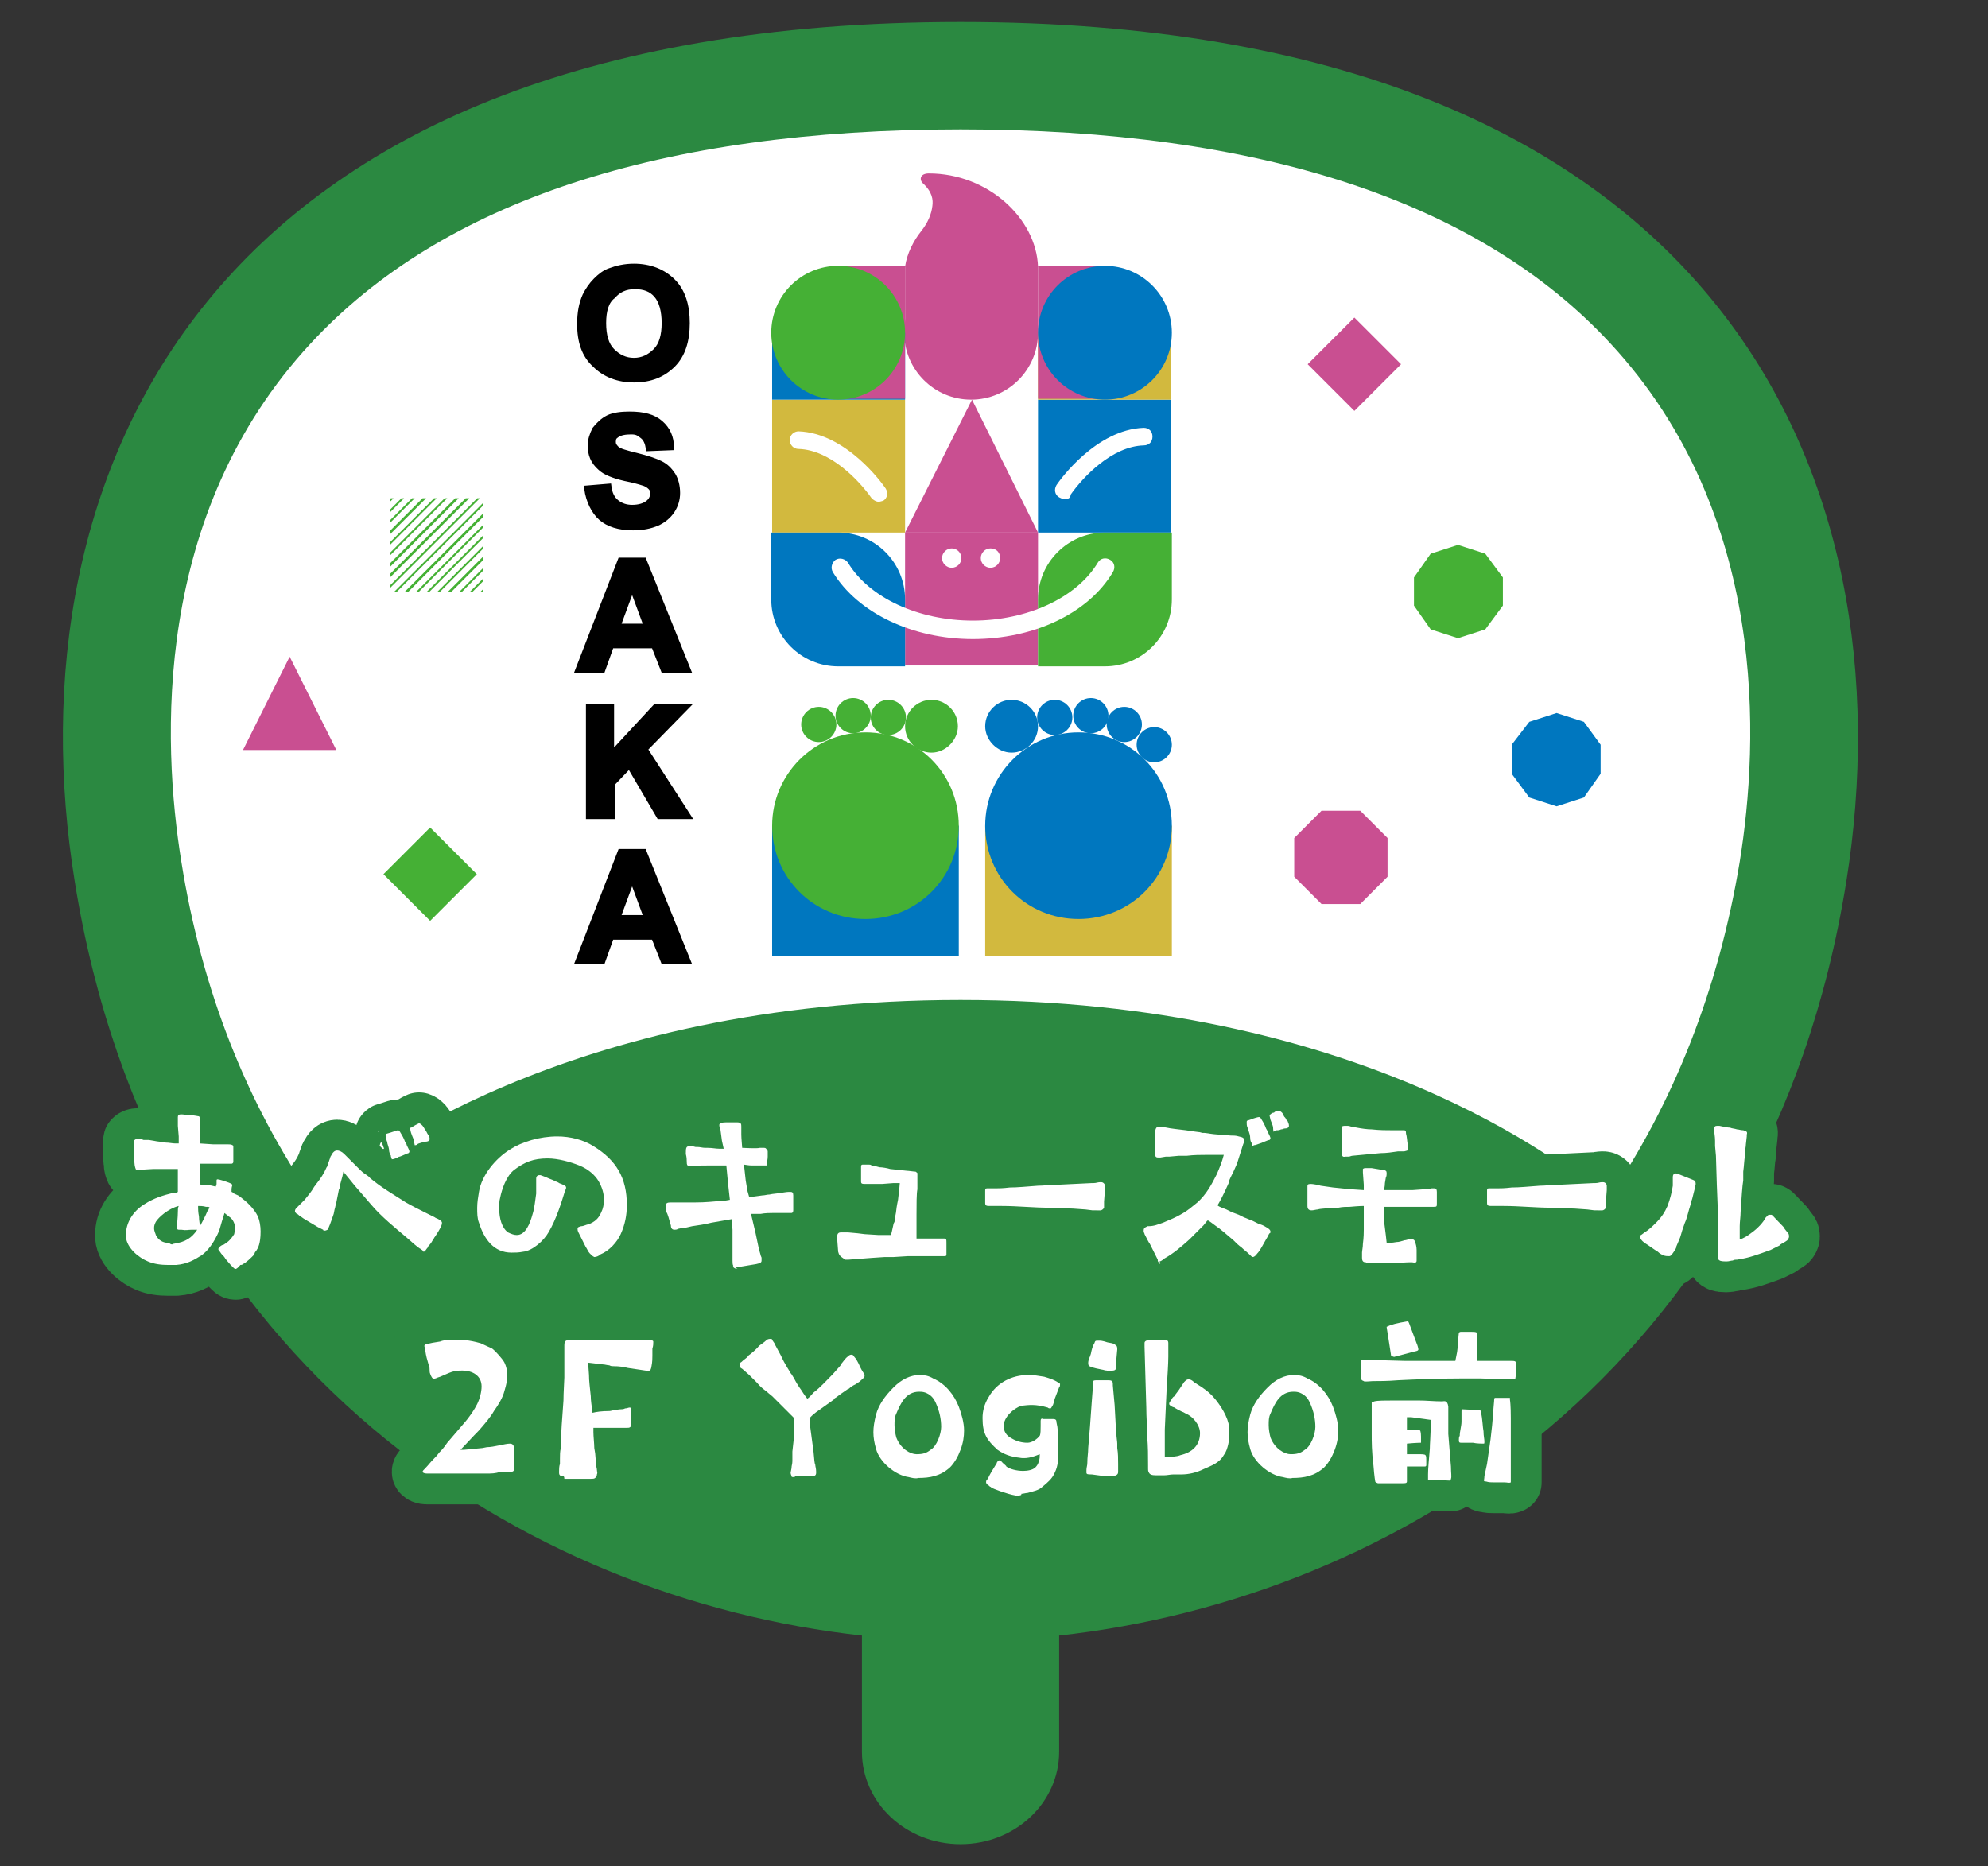 <?xml version="1.0" encoding="utf-8"?>
<!-- Generator: Adobe Illustrator 28.1.0, SVG Export Plug-In . SVG Version: 6.00 Build 0)  -->
<svg version="1.1" id="レイヤー_1" xmlns="http://www.w3.org/2000/svg" xmlns:xlink="http://www.w3.org/1999/xlink" x="0px"
	 y="0px" viewBox="0 0 225.8 212" style="enable-background:new 0 0 225.8 212;" xml:space="preserve">
<rect x="0" y="0" width="225.8" height="212" fill="#333333" stroke="none"/>
<style type="text/css">
	.st0{fill:#2B8941;}
	.st1{fill:#FFFFFF;}
	.st2{fill:none;stroke:#2B8941;stroke-width:7;stroke-linecap:round;stroke-linejoin:round;}
	.st3{stroke:#000000;stroke-width:0.696;stroke-miterlimit:10;}
	.st4{fill:#C94F91;}
	.st5{fill:#45B035;}
	.st6{fill:#0077BF;}
	.st7{fill:#D2B93E;}
	.st8{fill:none;}
</style>
<g>
	<g>
		<path class="st0" d="M109.1,2.5C22.5,2.5,1.1,54.6,8.5,100.2c8.9,55.4,51.3,81.4,89.4,85.6V199c0,5.8,5,10.5,11.2,10.5
			c6.2,0,11.2-4.7,11.2-10.5v-13.2c38.1-4.2,80.5-30.2,89.4-85.6C217,54.6,195.7,2.5,109.1,2.5z"/>
		<g>
			<path class="st1" d="M197.6,97.9c-2.4,14.5-7.5,27.4-15,38.4c-5-4.3-28.8-22.7-73.5-22.7c-44.6,0-68.4,18.3-73.5,22.7
				c-7.6-11-12.7-23.9-15-38.4C18.4,84.3,17.3,58.4,35.3,39C50.2,22.9,75,14.7,109.1,14.7c34,0,58.9,8.2,73.8,24.3
				C200.9,58.4,199.8,84.3,197.6,97.9z"/>
		</g>
	</g>
	<g>
		<g>
			<g>
				<path class="st2" d="M26.5,144c-0.1-0.1-0.2-0.2-0.3-0.3l-0.6-0.7c-0.1-0.2-0.2-0.3-0.4-0.5c-0.1-0.1-0.2-0.3-0.3-0.4
					c-0.1-0.1-0.1-0.2-0.1-0.2c0-0.1,0.1-0.2,0.2-0.3s0.3-0.2,0.4-0.2c0.3-0.2,0.7-0.4,1.2-1.2c0-0.1,0.1-0.4,0.1-0.7
					c0-0.4-0.2-1-0.7-1.3l-0.5-0.4c-0.1,0.3-0.5,1.6-0.6,2c-0.6,1.4-1.3,2.3-2,2.8c-0.8,0.5-1.6,1-2.9,1.1c-0.3,0-0.6,0-0.9,0
					c-0.8,0-1.6-0.1-2.3-0.4c-1-0.4-2.4-1.5-2.5-2.8v-0.2c0-1.4,0.8-2.7,2.1-3.5c1.1-0.7,2.1-1,3.3-1.3c0.1,0,0.1,0,0.2,0
					c0.2,0,0.3-0.1,0.3-0.1l0-0.7v-1.9l-1,0h-1.8l-1.7,0.1c0,0-0.1,0-0.1,0c-0.2,0-0.2-0.1-0.3-0.5c0-0.1-0.1-0.9-0.1-1
					c0-0.3,0-0.6,0-0.9c0-0.2,0-0.4,0-0.5c0-0.1,0-0.1,0-0.2s0-0.1,0-0.1c0-0.1,0-0.2,0.1-0.2c0.1-0.1,0.2-0.1,0.4-0.1
					c0,0,0.1,0,0.1,0c0.1,0,0.3,0,0.5,0.1c0.1,0,0.1,0,0.2,0c0.1,0,0.2,0,0.4,0l0.6,0.1c0.4,0.1,0.9,0.1,1.3,0.2
					c0.4,0,0.8,0.1,1.1,0.1c0.2,0,0.3,0,0.4,0l0-0.8l-0.1-1.2c0-0.2,0-0.4,0-0.6c0-0.1,0-0.2,0-0.3v-0.1c0-0.2,0.1-0.3,0.3-0.3
					c0,0,0.1,0,0.2,0c0.2,0,0.6,0.1,1,0.1c0.4,0,0.7,0.1,0.8,0.1c0.2,0,0.2,0.2,0.2,0.3l0,1.9l0,0.9l1.5,0.1c0.2,0,0.4,0,0.5,0
					c0.2,0,0.4,0,0.5,0c0.2,0,0.3,0,0.4,0c0.5,0,0.7,0,0.8,0.1c0.1,0,0.1,0.1,0.1,0.2c0,0.1,0,0.3,0,0.4v0.2c0,0.2,0,0.4,0,0.6v0.3
					c0,0.1,0,0.1,0,0.2c0,0.1-0.1,0.2-0.2,0.2l-0.4,0c-0.2,0-0.4,0-0.6,0l-2.6,0c0,0.2,0,0.4,0,0.6c0,0.2,0,0.4,0,0.5v0.3
					c0,0.4,0,0.9,0.1,1c0.1,0,0.2,0,0.3,0c0.4,0,0.6,0,1.4,0.2c0,0,0.1-0.2,0.1-0.3c0-0.1,0-0.3,0-0.4c0-0.2,0.2-0.1,0.3-0.1
					c0.4,0.1,1.3,0.4,1.4,0.5c0.1,0.1,0.1,0.1,0.1,0.1s-0.1,0.3-0.1,0.5c0,0.2,0,0.2,0,0.3c0,0,0.1,0,0.3,0.2
					c0.2,0.1,0.5,0.2,0.6,0.3c0.8,0.6,1.6,1.3,2.1,2.3c0.2,0.5,0.3,1.1,0.3,1.7c0,1.4-0.3,1.9-0.5,2.2c-0.1,0.1-0.2,0.2-0.2,0.4
					c-0.5,0.5-0.9,0.9-1.3,1.1c-0.1,0.1-0.2,0.1-0.3,0.1C26.8,144.3,26.7,144.2,26.5,144z M19.7,141.3c1.4-0.2,2.1-0.7,2.7-1.6
					c-0.1,0-0.2,0-0.3,0c-0.1,0-0.2,0-0.3,0c-0.5,0-0.6,0.1-1.2,0h-0.2c-0.2,0-0.3,0-0.3-0.3c0-0.4,0.1-1.1,0.1-1.7
					c0-0.3,0-0.5,0.1-0.7c-1.2,0.3-2.3,1.3-2.6,1.8c-0.1,0.2-0.2,0.4-0.2,0.7c0,0.4,0.2,0.7,0.2,0.8c0.3,0.6,0.8,0.9,1.5,0.9
					C19.4,141.4,19.6,141.4,19.7,141.3z M22.7,139.3c0.3-0.5,0.6-1.1,0.9-1.8l0.1-0.1c0-0.1,0.1-0.2,0.1-0.2c0,0,0-0.1-0.2-0.1
					c-0.1,0-0.1,0-0.2,0c-0.3-0.1-0.7-0.1-0.9-0.1c0,0.1,0,0.1,0,0.2c0,0.1,0,0.5,0.1,1c0,0.4,0.1,0.9,0.1,1S22.7,139.3,22.7,139.3z
					"/>
				<path class="st2" d="M47.8,141.9c-0.4-0.2-1-0.8-1.6-1.3c-1.3-1.1-2.9-2.4-4-3.7c-0.6-0.7-1.3-1.5-1.9-2.2l-1.3-1.6l-0.1,0.5
					c-0.1,0.3-0.2,0.8-0.3,1.1c0,0.1,0,0.3-0.1,0.4c-0.1,0.5-0.2,1-0.3,1.5c-0.1,0.3-0.1,0.5-0.2,0.8l-0.1,0.5
					c-0.3,0.9-0.6,1.7-0.7,1.8c0,0-0.2,0.1-0.3,0.1c-0.1,0-0.2,0-0.2-0.1c-0.2-0.1-0.4-0.2-0.6-0.3l-0.5-0.3
					c-0.5-0.3-1.2-0.7-1.3-0.8l-0.3-0.2c-0.1-0.1-0.2-0.2-0.3-0.2c-0.1-0.1-0.2-0.2-0.2-0.3c0-0.2,0.1-0.3,0.2-0.4
					c0.1-0.1,0.2-0.2,0.7-0.7c0.1-0.1,0.1-0.1,0.2-0.2c0.3-0.4,0.7-0.8,1.1-1.5c0.1-0.1,0.2-0.3,0.3-0.4c0.4-0.5,0.8-1.1,1.1-1.8
					c0,0,0.1-0.1,0.1-0.2c0-0.1,0.1-0.2,0.1-0.3c0-0.1,0.1-0.2,0.1-0.3c0.1-0.2,0.1-0.4,0.2-0.5c0.2-0.4,0.4-0.6,0.7-0.6
					c0.2,0,0.5,0.1,0.8,0.4c0.1,0.1,0.2,0.2,0.3,0.3c0.1,0.1,0.2,0.2,0.2,0.2c0.2,0.2,0.7,0.7,1.3,1.3c0.3,0.3,0.6,0.5,0.9,0.7
					c0.1,0.1,0.2,0.1,0.2,0.2c1.3,1.1,2.7,1.9,4.1,2.8c0.7,0.4,1.5,0.8,2.3,1.2l1,0.5c0,0,0.1,0.1,0.2,0.1c0.2,0.1,0.6,0.3,0.6,0.5
					c0,0.3-0.2,0.7-0.8,1.6c-0.1,0.1-0.1,0.2-0.2,0.3c-0.1,0.2-0.3,0.5-0.4,0.6c-0.1,0.1-0.2,0.2-0.2,0.3c-0.2,0.2-0.3,0.5-0.5,0.5
					C48,142,47.9,142,47.8,141.9z M44.4,131.4c0-0.1,0-0.2-0.1-0.2c0,0,0-0.1-0.1-0.4c0-0.3-0.1-0.6-0.2-0.9c0-0.2-0.1-0.3-0.1-0.4
					c-0.1-0.2-0.1-0.4-0.1-0.5c0-0.1,0-0.2,0.1-0.2c0.7-0.2,1.2-0.4,1.3-0.4c0.1,0,0.2,0.1,0.3,0.3c0.2,0.3,0.4,0.7,0.5,1
					c0.1,0.2,0.2,0.3,0.2,0.4c0.2,0.4,0.3,0.6,0.3,0.7c0,0.1,0,0.1-0.1,0.2c-0.1,0-0.7,0.3-1,0.4c-0.1,0-0.1,0-0.2,0.1
					c-0.3,0.1-0.5,0.2-0.7,0.2C44.5,131.7,44.5,131.6,44.4,131.4z M47,129.6c0-0.1-0.1-0.4-0.2-0.6c-0.2-0.5-0.2-0.7-0.2-0.8
					c0-0.1,0-0.1,0.1-0.1c0.2-0.1,0.3-0.2,0.5-0.3l0.4-0.2c0.3,0.1,0.5,0.4,0.6,0.6l0.2,0.3c0.1,0.2,0.2,0.4,0.3,0.5
					c0.1,0.2,0.1,0.3,0.1,0.4c0,0.2-0.2,0.3-0.5,0.3l-0.4,0.1c-0.3,0.1-0.4,0.1-0.5,0.2c-0.1,0.1-0.2,0.1-0.3,0.1
					C47.1,130.1,47.1,130,47,129.6z"/>
				<path class="st2" d="M67,142.4c-0.2-0.2-0.3-0.5-0.5-0.8c-0.1-0.2-0.2-0.4-0.3-0.6c-0.2-0.4-0.4-0.8-0.5-1
					c-0.1-0.2-0.1-0.3-0.1-0.4c0-0.2,0.1-0.2,0.4-0.3c0.3,0,0.6-0.2,0.8-0.2c0.8-0.3,1.2-0.7,1.5-1.4c0.2-0.4,0.3-0.9,0.3-1.4
					c0-0.7-0.2-1.4-0.6-2.1c-0.4-0.7-1.2-1.4-2.2-1.8s-2.4-0.8-3.6-0.8c-1.6,0-2.6,0.4-3.8,1.3c-0.9,0.7-1.4,2.2-1.6,3.2
					c-0.1,0.3-0.1,0.8-0.1,1.2c0,1.1,0.3,2.2,1,2.7c0.4,0.2,0.7,0.3,1,0.3c1,0,1.5-1.3,1.8-2.4c0.2-0.6,0.3-1.6,0.4-2.3
					c0-0.3,0-0.5,0-0.8c0-0.3,0-0.6,0-0.9c0-0.3,0.2-0.4,0.3-0.4c0.1,0,0.1,0,0.2,0c0.3,0.1,0.8,0.3,1,0.4c0.3,0.1,0.5,0.2,0.7,0.3
					c0.2,0.1,0.3,0.1,0.4,0.2c0.5,0.2,0.8,0.3,0.8,0.5c0,0.1,0,0.2-0.1,0.3c-0.4,1.3-1,3.3-1.9,4.8c-0.5,0.9-1.8,2.1-2.9,2.2
					c-0.5,0.1-0.9,0.1-1.3,0.1c-2,0-3.1-1.5-3.7-3.4c-0.2-0.5-0.2-1.1-0.2-1.7c0-0.6,0.1-1.2,0.2-1.8c0.3-1.9,1.9-3.8,3.5-4.8
					c1.4-0.9,3.4-1.5,5.4-1.5c1.5,0,3,0.4,4.1,1.1c2.6,1.6,3.8,3.6,3.8,6.7c0,1.1-0.2,2.2-0.7,3.3c-0.4,0.9-1.3,1.9-2.3,2.3
					c-0.2,0.2-0.5,0.3-0.7,0.3C67.3,142.7,67.2,142.6,67,142.4z"/>
				<path class="st2" d="M83.7,144.1c-0.1,0-0.2,0-0.2,0c-0.2-0.1-0.3-0.2-0.2-0.3c-0.1-0.1-0.1-0.4-0.1-0.6v-0.3c0-0.2,0-0.5,0-0.7
					c0-0.2,0-0.5,0-0.7c0-0.6,0-1.2,0-1.8l-0.1-1.2l-2.3,0.4c-0.7,0.2-1.6,0.3-2.2,0.4c-0.4,0.1-0.8,0.2-1.1,0.2l-0.5,0.1
					c-0.1,0.1-0.3,0.1-0.4,0.1c-0.2,0-0.4-0.1-0.4-0.5c-0.1-0.2-0.2-0.8-0.4-1.3l-0.1-0.2c0-0.1-0.1-0.2-0.1-0.4c0-0.1,0-0.2,0-0.3
					c0-0.3,0.2-0.4,0.5-0.4c0.4,0,0.9,0,1.4,0c0.2,0,0.4,0,0.5,0c0.3,0,0.6,0,0.9,0c1.3,0,2-0.1,3.3-0.2c0.3,0,0.6-0.1,0.7-0.1
					l-0.2-1.8l-0.2-2.1c-0.1,0-0.8,0-1.8,0c-0.1,0-0.2,0-0.2,0h-0.2c-0.8,0-1.1,0-1.5,0.1c-0.1,0-0.1,0-0.2,0l-0.2,0
					c-0.1,0-0.2,0-0.3-0.1c-0.1-0.1-0.1-0.3-0.1-0.5c0-0.2,0-0.4-0.1-0.8c0-0.7,0-0.9,0.5-0.9c0.1,0,0.2,0,0.2,0l0.4,0.1
					c0.1,0,0.2,0,0.2,0c0.3,0,0.6,0.1,0.9,0.1c0.1,0,0.2,0,0.3,0c0.5,0,0.9,0.1,1.3,0.1h0.3c0.1,0,0.1,0,0.2,0l-0.2-0.9l-0.2-1.5
					c-0.1-0.1-0.1-0.2-0.1-0.3c0-0.2,0.3-0.3,0.8-0.3c0,0,0.1,0,0.2,0h0.5c0.2,0,0.3,0,0.4,0c0,0,0.1,0,0.1,0c0.5,0,0.5,0.2,0.5,0.5
					c0,0.3,0,0.6,0,0.9c0,0.4,0.1,1.4,0.1,1.5c0.1,0,1.7,0.1,2,0h0.2c0.1,0,0.2,0,0.3,0c0.2,0,0.2,0.1,0.3,0.2
					c0.1,0.1,0.1,0.2,0.1,0.2c0,0.1,0,0.2,0,0.3c0,0.1,0,0.2,0,0.3c0,0.3-0.1,0.7-0.1,0.8c0,0,0,0,0,0.1c0,0.1,0,0.1-0.1,0.1
					c-0.1,0-0.2,0-0.3,0c-0.1,0-0.3,0-0.4,0c-0.1,0-0.2,0-0.2,0l-0.2,0c-0.2,0-0.3,0-0.5,0c-0.4,0-0.8-0.1-0.9-0.1l0.2,1.8l0.2,1.2
					l0.2,0.7l1.5-0.2c0.3,0,0.5-0.1,0.8-0.1c0.4-0.1,0.9-0.1,1.3-0.2c0.2,0,0.6-0.1,0.9-0.1c0.1,0,0.1,0,0.2,0
					c0.2,0,0.3,0.1,0.3,0.4c0,0.1,0,0.2,0,0.3v1.4c0,0.2-0.1,0.3-0.2,0.3h-0.8c-0.2,0-0.5,0-0.8,0c-0.2,0-0.3,0-0.5,0
					c-0.3,0-0.9,0-1.4,0.1c-0.4,0-0.7,0-1.1,0l0.5,2.1l0.4,1.9l0.2,0.7c0,0.1,0.1,0.2,0.1,0.3c0,0.1,0,0.2,0,0.3
					c0,0.2-0.1,0.3-0.6,0.4l-2.4,0.4C83.8,144.1,83.8,144.1,83.7,144.1z"/>
				<path class="st2" d="M95.2,142.2l-0.1-1.3l0-0.4v-0.1c0-0.3,0.2-0.4,0.4-0.4c0.1,0,0.2,0,0.4,0c0.1,0,0.2,0,0.4,0l1.1,0.1
					l0.8,0.1l1.6,0.1l1.4,0l0.1-0.4l0.2-0.9l0.1-0.2c0-0.2,0.1-0.5,0.1-0.7c0.1-0.4,0.1-0.8,0.2-1.3l0.1-0.5
					c0.1-0.8,0.2-1.7,0.2-1.9h-0.7l-1.3,0.1l-1,0c-0.2,0-0.4,0-0.6,0c-0.1,0-0.2,0-0.2,0c-0.5,0-0.6,0-0.6-0.3V134
					c0-0.3,0-0.6,0-0.8c0-0.1,0-0.2,0-0.2c0-0.1,0-0.2,0-0.3c0-0.3,0-0.4,0.2-0.4c0.1,0,0.2,0,0.4,0c0.1,0,0.2,0,0.3,0
					c0.1,0,0.2,0,0.3,0.1c0.2,0,0.5,0.1,0.9,0.2c0.3,0,0.9,0.1,1.2,0.2l1.9,0.2c0.2,0,0.8,0.1,1,0.1c0.1,0.1,0.2,0.1,0.2,0.2
					c0,0.1,0,0.1,0,0.2c0,0.1,0,0.2,0,0.6c0,0.2,0,0.3,0,0.5c0,0.1,0,0.3,0,0.5c-0.1,0.5-0.1,1.7-0.1,2.9c0,0.3,0,0.6,0,0.9
					c0,0.3,0,0.5,0,0.7c0,0.4,0,0.7,0,0.9v0.2c0.2,0,0.4,0,0.6,0s0.5,0,0.8,0h0.7c0.3,0,0.6,0,0.7,0h0.3c0.3,0,0.3,0.1,0.3,0.5v1.3
					c0,0.1,0,0.2-0.2,0.2l-0.4,0c-0.1,0-0.3,0-0.4,0c-0.1,0-0.3,0-0.4,0c-0.4,0-1.1,0-2,0h-1l-1.6,0.1c-0.4,0-0.8,0-1,0l-1.5,0.1
					l-2.6,0.2c-0.2,0-0.3,0-0.4,0C95.4,142.7,95.3,142.6,95.2,142.2z"/>
				<path class="st2" d="M124.4,137.5c-0.1,0-0.2,0-0.3,0l-0.8-0.1l-1.4-0.1l-2.7-0.1c-1.8,0-3.6-0.2-5.4-0.2h-0.6
					c-0.4,0-0.7,0-0.9,0c-0.3,0-0.4-0.1-0.4-0.3c0-0.1,0-0.2,0-0.3l0-0.1l0-1c0-0.2,0-0.3,0.2-0.3h0.3c0.1,0,0.3,0,0.6,0
					c0.4,0,0.9,0,1.7-0.1c0.9,0,1.8-0.1,3.2-0.2c0.6,0,1.3-0.1,2-0.1l4.1-0.2l0.2,0c0.3,0,0.5-0.1,0.7-0.1h0.2
					c0.2,0,0.4,0.2,0.4,0.4c0,0.1,0,0.2,0,0.5l-0.1,1.3c0,0.3,0,0.6,0,0.7c-0.1,0.2-0.3,0.3-0.4,0.3
					C124.7,137.5,124.6,137.5,124.4,137.5z"/>
				<path class="st2" d="M131.6,143.4c0,0-0.1-0.1-0.1-0.2l0-0.1l-0.9-1.8c-0.1-0.1-0.4-0.7-0.6-1.1c0-0.1-0.1-0.2-0.1-0.3
					c0-0.2,0-0.3,0.1-0.4c0.1-0.1,0.2-0.1,0.3-0.2l0.1,0c0.7,0,1.1-0.2,1.7-0.4c0.2-0.1,0.5-0.2,0.7-0.3c0.5-0.2,1.1-0.5,1.6-0.8
					c0.5-0.3,1-0.7,1.6-1.2c1-0.9,1.6-2,2.2-3.2c0.3-0.7,0.6-1.4,0.8-2.2l-2,0c-0.6,0-1.4,0-2.2,0.1c-0.3,0-0.6,0-0.9,0l-1.1,0.1
					c-0.1,0-0.2,0-0.4,0l-0.6,0.1h-0.2c-0.2,0-0.4,0-0.4-0.4c0-0.1,0-0.2,0-0.4c0-0.1,0-0.2,0-0.3c0-0.4,0-1.1,0-1.6
					c0-0.5,0.1-0.8,0.4-0.8c0.2,0,0.4,0,0.9,0.1c0.4,0.1,1.4,0.2,2.2,0.3c0.7,0.1,1.3,0.2,1.4,0.2c0.2,0,0.4,0.1,0.5,0.1
					c0.1,0,0.1,0,0.2,0c0.7,0.1,1.3,0.2,2,0.2c0.4,0,0.7,0.1,1,0.1c0.3,0,0.6,0,0.9,0.1c0.5,0.1,0.6,0.2,0.6,0.4
					c0,0.1,0,0.3-0.1,0.5l-0.7,2.2l-0.4,0.9c-0.1,0.2-0.2,0.4-0.3,0.6c-0.1,0.2-0.2,0.4-0.2,0.6c-0.3,0.7-0.6,1.3-0.9,1.9
					c-0.2,0.4-0.4,0.7-0.4,0.7c0,0.1,0.2,0.2,1,0.5c0.2,0.1,0.4,0.2,0.6,0.3c0.3,0.1,0.5,0.2,0.8,0.3l0.6,0.3c0.3,0.1,0.7,0.3,1,0.4
					c0.2,0.1,0.4,0.2,0.6,0.3c0.3,0.1,0.6,0.2,0.9,0.4c0.2,0.1,0.5,0.3,0.5,0.5c0,0.1,0,0.2-0.1,0.2c-0.1,0.1-0.2,0.4-0.4,0.7
					c-0.4,0.7-0.7,1.3-1,1.6c-0.2,0.3-0.4,0.4-0.5,0.4s-0.2-0.1-0.5-0.4c-0.2-0.2-0.5-0.4-0.8-0.7c-0.3-0.2-0.6-0.5-0.9-0.8
					c-0.7-0.6-1.5-1.3-2.1-1.7c-0.8-0.6-0.8-0.6-0.9-0.5l-0.4,0.5l-0.2,0.2c-0.3,0.3-0.6,0.6-0.9,0.9c-0.2,0.2-0.4,0.4-0.5,0.5
					c-0.9,0.8-1.8,1.6-2.9,2.2c-0.2,0.2-0.4,0.3-0.5,0.3C131.9,143.7,131.7,143.6,131.6,143.4z M142.2,130c0-0.1,0-0.2-0.1-0.2
					c0-0.1-0.1-0.2-0.1-0.5c0-0.3-0.1-0.6-0.2-0.9c0-0.1-0.1-0.2-0.1-0.3c-0.1-0.2-0.1-0.4-0.1-0.6c0-0.1,0-0.2,0.1-0.2l0.3-0.1
					c0.5-0.2,0.9-0.3,1-0.3c0.1,0,0.2,0.1,0.3,0.3c0.2,0.3,0.4,0.7,0.5,1c0.1,0.2,0.2,0.3,0.2,0.4c0.2,0.4,0.3,0.6,0.3,0.7
					c0,0.1,0,0.1-0.1,0.2c-0.2,0-1,0.4-1.1,0.4c-0.3,0.1-0.5,0.2-0.7,0.2C142.3,130.3,142.2,130.2,142.2,130z M144.6,128.1
					c0-0.2-0.2-0.6-0.3-0.9c-0.1-0.4-0.1-0.5-0.1-0.5c0,0,0-0.1,0.1-0.1c0.1-0.1,0.2-0.2,0.4-0.2l0.1-0.1l0.4-0.1c0,0,0.1,0,0.1,0
					c0.3,0.1,0.4,0.3,0.5,0.5c0,0.1,0.1,0.2,0.2,0.3l0.1,0.2c0.1,0.1,0.2,0.2,0.2,0.3c0.1,0.2,0.1,0.3,0.1,0.4
					c0,0.2-0.2,0.3-0.5,0.3c-0.1,0-0.2,0.1-0.4,0.1c-0.2,0.1-0.3,0.1-0.4,0.1c-0.1,0-0.1,0-0.1,0c-0.1,0-0.2,0.1-0.3,0.1
					C144.7,128.7,144.6,128.5,144.6,128.1z"/>
				<path class="st2" d="M155.1,143.4c-0.3,0-0.4-0.2-0.4-0.5c0-0.1,0-0.1,0-0.2c0,0,0-0.2,0-0.4c0-0.2,0.1-0.6,0.1-1
					c0.1-0.7,0.1-1.4,0.1-1.6c0-0.2,0-0.5,0-0.7c0-0.2,0-0.5,0-0.7c0-0.6,0-1.2,0-1.3c-0.1,0-0.5,0-1.6,0.1c-0.4,0-0.8,0-1.3,0.1
					c-0.2,0-0.3,0-0.5,0c-0.9,0.1-1.6,0.1-1.8,0.2c-0.2,0-0.5,0.1-0.7,0.1c-0.3,0-0.5-0.1-0.5-0.5c0-0.1,0-0.2,0-0.3
					c0,0,0-0.1,0-0.1c0-0.1,0-0.4,0-0.7c0-0.3,0-0.5,0-0.7c0-0.1,0-0.2,0-0.2v-0.2c0-0.2,0-0.3,0.4-0.3c0.2,0,0.8,0.1,1.1,0.2
					l1.4,0.2c1.8,0.2,3.4,0.3,3.5,0.3l0-0.6l-0.1-1.4v-0.2c0-0.1,0-0.2,0-0.2c0.1-0.1,0.2-0.1,0.4-0.1c0.1,0,0.3,0,0.4,0
					c0.1,0,0.1,0,0.2,0l1.2,0.2c0.1,0,0.1,0,0.2,0c0.2,0.1,0.3,0.1,0.3,0.4c0,0.1,0,0.3-0.1,0.5l-0.1,0.6c0,0.4-0.1,0.7-0.1,0.8h0.8
					c0.4,0,0.8,0,1.2,0c0.4,0,0.8,0,1.2,0l1.4-0.1c0.4,0,0.6,0,0.8-0.1c0.1,0,0.2,0,0.3,0c0.2,0,0.3,0.1,0.3,0.4c0,0.2,0,0.4,0,0.6
					c0,0.1,0,0.2,0,0.3c0,0,0,0,0,0.1c0,0.1,0,0.2,0,0.2v0.1c0,0.4,0,0.4-0.5,0.4l-1.4,0c-0.7,0-1.4,0-2.1,0H158l-0.8,0l0,1.6
					l0.2,1.6l0.1,0.9c0.2,0,0.6,0,1.1-0.1c0.3,0,0.6-0.1,0.9-0.2c0.2,0,0.4-0.1,0.5-0.1c0.1,0,0.1,0,0.2,0c0.1,0,0.2,0,0.2,0
					c0.1,0,0.2,0,0.3,0.2c0.1,0.3,0.2,0.6,0.2,1c0,0.2,0,0.3,0,0.5c0,0.1,0,0.2,0,0.2c0,0.1,0,0.2,0,0.3c0,0.1,0,0.2,0,0.2
					c0,0.2-0.1,0.3-0.5,0.2l-0.2,0c-0.1,0-0.2,0-0.2,0c-0.4,0-1.3,0.1-1.5,0.1c0,0-0.2,0-0.5,0c-0.4,0-1.1,0-1.6,0h-0.3
					c-0.1,0-0.2,0-0.4,0c-0.2,0-0.3,0-0.5,0S155.3,143.4,155.1,143.4z M152.4,130.8c0-0.5,0-0.7,0-0.7c0-0.3,0-0.5,0-0.8v-0.6l0-0.6
					c0-0.2,0.2-0.2,0.4-0.2c0.1,0,0.2,0,0.3,0c0.2,0,0.3,0.1,0.5,0.1l0.5,0.1c0.5,0.1,1.2,0.2,1.7,0.2c0.9,0.1,1.7,0.1,2.4,0.1
					c0.2,0,0.4,0,0.6,0h0.6c0.2,0,0.3,0,0.3,0.4c0.1,0.3,0.1,0.7,0.2,1.3l0,0.5c0,0.1,0,0.1-0.4,0.2c-0.2,0-0.5,0-0.7,0
					c-0.7,0.1-1.3,0.2-2,0.2l-3.2,0.3c-0.1,0-0.3,0.1-0.4,0.1c-0.1,0-0.2,0-0.4,0C152.4,131.5,152.4,131.2,152.4,130.8z"/>
				<path class="st2" d="M181.4,137.5c-0.1,0-0.2,0-0.3,0l-0.8-0.1l-1.4-0.1l-2.7-0.1c-1.8,0-3.6-0.2-5.4-0.2h-0.6
					c-0.4,0-0.7,0-0.9,0c-0.3,0-0.4-0.1-0.4-0.3c0-0.1,0-0.2,0-0.3l0-0.1l0-1c0-0.2,0-0.3,0.2-0.3h0.3c0.1,0,0.3,0,0.6,0
					c0.4,0,0.9,0,1.7-0.1c0.9,0,1.8-0.1,3.2-0.2c0.6,0,1.3-0.1,2-0.1l4.1-0.2l0.2,0c0.3,0,0.5-0.1,0.7-0.1h0.2
					c0.2,0,0.4,0.2,0.4,0.4c0,0.1,0,0.2,0,0.5l-0.1,1.3c0,0.3,0,0.6,0,0.7c-0.1,0.2-0.3,0.3-0.4,0.3
					C181.7,137.5,181.6,137.5,181.4,137.5z"/>
				<path class="st2" d="M188.9,142.6c-0.2-0.1-0.4-0.2-0.6-0.4c-0.5-0.3-1-0.7-1.5-1c-0.4-0.3-0.5-0.5-0.5-0.7c0-0.1,0-0.2,0.1-0.2
					l0.4-0.3c0.5-0.3,0.9-0.7,1.4-1.2c0.5-0.5,0.9-1.1,1.2-1.8c0.3-0.8,0.5-1.6,0.6-2.3c0-0.2,0-0.4,0-0.5c0-0.1,0-0.1,0-0.2
					c0-0.1,0-0.2,0-0.3c0-0.2,0.1-0.4,0.3-0.4c0.1,0,0.2,0,0.4,0.1l1,0.4l0.5,0.2c0.3,0.1,0.4,0.2,0.4,0.5l-0.1,0.5l-0.3,1.2
					c-0.1,0.2-0.1,0.5-0.2,0.7c-0.2,0.6-0.3,1.1-0.5,1.7c-0.1,0.2-0.2,0.5-0.3,0.8c-0.2,0.5-0.3,1.1-0.5,1.5
					c-0.1,0.2-0.2,0.5-0.3,0.7c0,0.2-0.1,0.3-0.1,0.3c-0.3,0.5-0.5,0.8-0.7,0.8C189.3,142.7,189.2,142.7,188.9,142.6z M195.2,143.1
					c-0.1-0.2-0.1-0.4-0.1-0.8v-1.1l0-3l0-1.1l-0.1-2.5l-0.1-3.3l-0.1-1.1c0-0.1,0-0.2,0-0.4c0-0.1,0-0.2,0-0.2
					c0-0.5-0.1-0.9-0.1-1.2v-0.1c0-0.3,0.1-0.4,0.3-0.4c0.1,0,0.2,0,0.3,0c0.5,0.1,0.9,0.2,1.2,0.2c0.2,0.1,0.5,0.1,0.8,0.2
					c0.2,0,0.4,0.1,0.7,0.1c0.4,0.1,0.5,0.2,0.4,0.5c0,0.1,0,0.1,0,0.2l-0.1,0.9c0,0.3-0.1,0.6-0.1,0.9l0,0.4
					c-0.1,0.5-0.1,1.1-0.2,1.8c0,0.3,0,0.7,0,1c-0.1,0.5-0.2,2.1-0.3,3.6c0,0.5-0.1,1.1-0.1,1.6c0,0.6,0,1.2,0,1.5
					c0.4-0.1,0.9-0.4,1.4-0.8c0.7-0.5,1.3-1.2,1.5-1.6c0,0,0.1-0.2,0.2-0.2c0.1-0.2,0.2-0.2,0.3-0.2c0.1,0,0.2,0,0.2,0
					c0.1,0,0.4,0.4,1.1,1.1c0.2,0.2,0.4,0.4,0.4,0.5l0.4,0.5c0.1,0.1,0.1,0.3,0.1,0.4c0,0.1-0.1,0.3-0.2,0.4
					c-0.4,0.3-0.7,0.4-0.8,0.5l-0.1,0.1l-0.4,0.2l-0.6,0.3c-1.4,0.5-2.4,0.9-3.8,1.1c-0.2,0-0.3,0-0.5,0.1c-0.2,0-0.4,0.1-0.7,0.1
					h-0.1C195.4,143.3,195.3,143.2,195.2,143.1z"/>
				<path class="st2" d="M55.2,167.4h-1.1c-0.4,0-0.7,0-1.1,0h-4.1c-0.1,0-0.2,0-0.4,0c-0.3,0-0.5-0.1-0.5-0.2
					c0-0.1,0.1-0.2,0.3-0.4c0.3-0.3,0.6-0.7,0.9-1c0.2-0.2,0.4-0.4,0.7-0.8c0.2-0.2,0.5-0.5,0.9-1.1l1.8-2.1
					c0.8-0.9,1.3-1.7,1.6-2.3s0.5-1.4,0.5-2c0-1.2-1-1.8-2.2-1.8c-1.1,0-1.3,0.2-2.5,0.7c-0.4,0.1-0.6,0.3-0.8,0.2
					c-0.1,0-0.2-0.2-0.3-0.4c0-0.1-0.1-0.2-0.1-0.4c0-0.3,0-0.5-0.1-0.7c-0.2-0.7-0.3-1-0.4-1.7c0-0.2-0.1-0.4-0.1-0.5
					c0-0.1,0.1-0.2,0.3-0.2c0.3-0.1,0.8-0.2,1.5-0.3c0.2-0.1,0.7-0.2,1.2-0.2c1.3,0,2,0,3.4,0.4c0.4,0.2,0.9,0.4,1.3,0.6
					c0.4,0.3,1.2,1.2,1.4,1.6c0.2,0.4,0.3,0.9,0.3,1.2c0.1,0.6-0.1,1.3-0.3,2c-0.2,0.8-0.7,1.6-1.2,2.3c-0.4,0.7-1,1.4-1.7,2.2
					c-0.7,0.7-1.5,1.6-2.1,2.2c0,0,0.1,0,0.4,0l2.1-0.2l0.5-0.1c0.4,0,0.9-0.1,1.4-0.2c0.5-0.1,0.9-0.2,1.2-0.2c0.1,0,0.3,0,0.4,0.2
					c0.1,0.1,0.1,0.4,0.1,0.6v0.7c0,0.4,0,0.9,0,1.3c0,0.3-0.1,0.4-0.4,0.4c-0.2,0-0.4,0-1.2,0C56.3,167.4,55.8,167.4,55.2,167.4z"
					/>
				<path class="st2" d="M63.9,167.7c-0.1,0-0.2,0-0.3-0.1c-0.1-0.1-0.1-0.2-0.1-0.4c0-0.3,0-0.6,0.1-0.9c0-0.2,0-0.4,0-0.6
					c0-0.4,0-0.8,0.1-1.2c0-0.2,0-0.5,0-0.7l0.1-1.9l0.2-2.8c0-0.9,0.1-2.3,0.1-2.6v-0.4c0-0.4,0-1,0-2.1c0-0.2,0-0.4,0-0.5V153
					c0-0.3,0-0.5,0.1-0.6c0.1-0.2,0.4-0.1,0.7-0.2l1,0h2.7c0.3,0,2.7,0,4.2,0h0.8c0.4,0,0.6,0.1,0.6,0.2v0.1c0,0.2,0,0.4-0.1,0.7
					c0,0.2,0,0.3,0,0.4c0,0.2,0,0.3,0,0.4c0,0.3,0,0.7-0.1,1.2c-0.1,0.7-0.3,0.5-0.7,0.5l-2-0.3c-0.4-0.1-0.9-0.2-1.7-0.2
					c-0.1,0-0.2,0-0.4-0.1c-0.2,0-0.5-0.1-0.7-0.1l-1.7-0.2l0.1,1.4c0,0.7,0.1,1.4,0.2,2.4c0,0.5,0.1,1.1,0.2,1.9
					c0.4-0.1,1-0.2,1.9-0.2c0.2,0,0.4-0.1,0.6-0.1c0.2,0,0.4-0.1,0.7-0.1c0.2,0,0.3,0,0.5-0.1c0.2,0,0.4-0.1,0.5-0.1
					c0.2,0,0.2,0.1,0.2,0.6c0,0.3,0,0.6,0,1c0,0.4,0,0.5-0.1,0.6c-0.1,0.1-0.2,0.1-0.4,0.1c-0.1,0-0.2,0-0.3,0c-0.4,0-0.7,0-1.1,0
					h-0.7c-0.8,0-1.2,0-1.7,0c0,0.1,0,0.3,0,0.5c0,0.5,0.1,1.3,0.1,1.8c0,0.1,0.1,0.5,0.1,0.6l0.1,1.2c0,0.3,0.1,0.5,0.1,0.7
					c0,0.2,0.1,0.3,0,0.5c0,0.2-0.1,0.3-0.2,0.4c-0.1,0.1-0.3,0.1-0.5,0.1c-0.1,0-0.2,0-0.2,0c-0.1,0-0.2,0-0.3,0h-1.9
					c-0.2,0-0.4,0-0.6,0C64.1,167.7,64,167.7,63.9,167.7z"/>
				<path class="st2" d="M90.2,167.8c-0.2,0-0.3,0-0.3-0.1c0-0.1-0.1-0.2-0.1-0.4l0.1-0.5c0-0.3,0.1-0.5,0.1-0.8c0-0.2,0-0.3,0-0.5
					l0-0.6l0.2-1.8c0-0.2,0-0.3,0-0.5c0-0.2,0-0.4,0-0.6c0-0.2,0-0.4,0-0.6c0-0.1,0-0.2,0-0.3l-0.4-0.4c-0.2-0.2-0.3-0.3-0.5-0.5
					c-0.4-0.4-0.5-0.5-1.1-1.1l-0.4-0.4c-0.2-0.2-0.5-0.4-0.7-0.6c-0.4-0.3-0.8-0.6-1.1-1l-0.9-0.9l-0.8-0.7
					c-0.2-0.1-0.3-0.2-0.3-0.4c0-0.1,0-0.2,0.1-0.3c0.2-0.1,0.3-0.3,0.5-0.4c0.1-0.1,0.3-0.2,0.4-0.4c0.3-0.2,1-0.8,1.2-1.1
					c0.4-0.3,0.6-0.4,0.9-0.7c0.2-0.1,0.3-0.1,0.4-0.1c0.1,0,0.2,0,0.2,0.1c0.1,0.2,0.3,0.4,0.3,0.5c0.1,0.2,0.6,1.1,0.7,1.3
					c0.5,1.1,0.9,1.6,1.1,2c0.1,0.1,0.1,0.1,0.4,0.6c0.2,0.4,0.5,0.9,0.8,1.3c0.2,0.3,0.3,0.5,0.7,1c0.3-0.2,0.5-0.5,0.7-0.7
					c0.8-0.6,1.5-1.4,2.2-2.1l0.8-0.9c0,0,0.1-0.1,0.1-0.2c0.2-0.2,0.5-0.7,0.8-0.9c0.2-0.2,0.3-0.2,0.4-0.2c0.1,0,0.2,0,0.3,0.2
					c0.2,0.2,0.5,0.7,0.7,1.2c0.1,0.2,0.2,0.4,0.4,0.7c0.1,0.1,0.1,0.2,0.1,0.3c0,0.2-0.2,0.3-0.4,0.5c-0.1,0.1-0.2,0.2-0.4,0.3
					c-0.1,0.1-0.3,0.2-0.5,0.3l-0.3,0.2c-0.1,0.1-0.2,0.2-0.3,0.2c-0.6,0.4-1,0.7-1.4,1c-0.1,0-0.1,0.1-0.2,0.2l-1.4,1
					c-0.9,0.6-1.3,1-1.3,1.1l0,0.8l0.2,1.5l0.2,1.5c0.1,1,0.1,1.3,0.2,1.5c0,0.2,0.1,0.4,0.1,0.8c0,0.2,0,0.3-0.1,0.4
					c-0.1,0.1-0.4,0.1-1,0.1c-0.2,0-0.4,0-0.5,0c-0.2,0-0.4,0-0.6,0c-0.2,0-0.3,0-0.4,0C90.4,167.7,90.3,167.8,90.2,167.8z"/>
				<path class="st2" d="M103.2,167.8c-1.5-0.2-3.3-1.7-3.7-3.2c-0.2-0.7-0.3-1.3-0.3-1.9c0-0.6,0.1-1.2,0.3-2c0.3-1.1,1-2.1,2-3.1
					c0.9-0.9,1.9-1.4,3-1.4c0.5,0,1,0.1,1.5,0.4c1.4,0.6,2.4,1.9,2.9,3.2c0.3,0.8,0.6,1.8,0.6,2.7c0,0.7-0.1,1.4-0.4,2.2
					c-0.3,0.8-0.7,1.5-1.2,2c-1.1,1-2.3,1.2-3.6,1.2C104,168,103.6,167.9,103.2,167.8z M105.7,164.7c0.7-0.4,1.2-1.8,1.2-2.6
					c0-0.9-0.2-1.8-0.6-2.7c-0.3-0.7-0.7-1-1.2-1.2c-0.3-0.1-0.5-0.1-0.7-0.1c-1.5,0-2.1,1.3-2.6,2.5c-0.2,0.4-0.2,0.8-0.2,1.3
					c0,0.5,0.1,1,0.2,1.4c0.5,1.3,1.6,1.9,2.3,1.9C104.8,165.2,105.2,165.1,105.7,164.7z"/>
				<path class="st2" d="M115.4,169.9c-0.6-0.1-1.2-0.3-1.8-0.5c-0.5-0.2-0.9-0.3-1.1-0.5c-0.1,0-0.2-0.2-0.3-0.2
					c-0.1-0.1-0.2-0.2-0.2-0.3c0-0.1,0-0.2,0.1-0.3l0.1-0.1c0.1-0.3,0.7-1.3,0.9-1.6c0.1-0.1,0.1-0.1,0.1-0.2
					c0.1-0.2,0.2-0.3,0.3-0.3c0.1,0,0.2,0,0.3,0.2c0.3,0.3,0.5,0.4,0.5,0.5c0.4,0.3,1.2,0.5,1.9,0.5c0.5,0,1.1-0.1,1.4-0.4
					c0.1-0.1,0.3-0.3,0.4-0.7c0.1-0.3,0.1-0.5,0.1-0.8c-0.3,0.1-1.3,0.6-2.3,0.4c-1-0.1-1.8-0.4-2.5-0.9c-1.2-1.1-1.7-1.8-1.7-3.6
					c0-0.8,0.2-1.6,0.7-2.4c0.9-1.6,2.6-2.5,4.5-2.5c0.6,0,1.2,0.1,1.8,0.2c0.7,0.2,1.2,0.4,1.5,0.6c0.2,0.1,0.3,0.2,0.3,0.2v0.1
					c0,0.1,0,0.2-0.1,0.3l-0.5,1.3l-0.1,0.4l-0.1,0.3c-0.2,0.3-0.2,0.4-0.3,0.4c-0.1,0-0.2,0-0.3-0.1c-1.4-0.4-2.1-0.3-3-0.2
					c-0.9,0.3-2,1.3-2,2.3c0,0.6,0.3,1.1,0.9,1.4c0.5,0.3,1.1,0.5,1.8,0.5c0.5,0,1.1-0.4,1.4-0.8c0.1-0.2,0.1-0.7,0.1-1.1
					c0-0.3,0-0.5,0-0.6c0-0.2,0.1-0.3,0.3-0.2c0.4,0,0.7,0,1.1,0c0.3,0,0.4,0.1,0.4,0.4l0.1,0.5c0.1,0.7,0.1,1.8,0.1,2.8
					c0,0.8,0,1.6-0.4,2.4c-0.3,0.7-0.8,1.1-1.4,1.6c-0.4,0.4-1,0.5-1.7,0.7c-0.2,0-0.5,0.1-0.7,0.1
					C116.1,169.9,115.7,169.9,115.4,169.9z"/>
				<path class="st2" d="M124,167.5c-0.4,0-0.6,0-0.6-0.2c0-0.1,0-0.2,0-0.3c0-0.3,0.1-0.5,0.1-0.8c0-0.7,0.1-1.1,0.1-1.7l0.2-2.4
					l0.2-2.8l0.1-1.3l0-0.6c0-0.2,0-0.3,0-0.4c0-0.1,0.1-0.2,0.4-0.2c0.2,0,0.2,0,0.3,0c0.1,0,0.2,0,0.4,0h0.6c0.2,0,0.4,0,0.5,0.1
					c0.1,0.1,0.1,0.2,0.1,0.5l0.2,2.2l0.1,1.8c0,0.4,0.1,0.9,0.1,1.4c0,0.5,0.1,0.9,0.1,1.2c0,0.2,0,0.3,0,0.5
					c0.1,0.6,0.1,1.2,0.1,1.8c0,0.2,0,0.3,0,0.4c0,0.1,0,0.3,0,0.4c0,0.2,0,0.3-0.1,0.4c-0.1,0.1-0.3,0.2-0.7,0.2h-0.7L124,167.5z
					 M125.7,155.7c-0.2,0-0.4-0.1-0.5-0.1c-0.5-0.1-1-0.2-1.2-0.3c-0.3-0.1-0.4-0.1-0.4-0.5c0-0.2,0.1-0.5,0.2-0.7l0.1-0.3
					c0.1-0.5,0.2-0.9,0.4-1.2c0.1-0.3,0.1-0.3,0.5-0.3c0.2,0,0.4,0,1,0.2c0.6,0.1,0.6,0.1,0.7,0.2c0.1,0,0.1,0,0.2,0.1
					c0.2,0.1,0.2,0.3,0.2,0.5l-0.1,1.1c0,0,0,0.5,0,0.8c0,0.3-0.1,0.5-0.4,0.5C126.3,155.8,126.1,155.8,125.7,155.7z"/>
				<path class="st2" d="M130.5,167.3c-0.1-0.2-0.1-0.2-0.1-0.6v-0.2c0-1.1,0-2.2-0.1-3.3c0-1.1-0.1-2.2-0.1-3.3l-0.1-3.4L130,153
					c0-0.1,0-0.3,0-0.4c0-0.1,0-0.2,0.2-0.3c0.2,0,0.4-0.1,0.7-0.1c0.2,0,0.6,0,0.7,0c0.2,0,0.4,0,0.5,0c0.5,0,0.6,0.1,0.6,0.4
					c0,0.3,0,0.8,0,1.5c0,0.8-0.1,2.3-0.2,3.9l-0.2,4.4l0,1.9l0,1.2c0,0,0.1,0,0.2,0c0.5,0,1.1,0,1.6-0.2c1.3-0.3,2.2-1.1,2.2-2.5
					c0-0.9-0.8-1.9-1.6-2.2c-0.2-0.1-0.3-0.2-0.4-0.2c-0.4-0.2-0.8-0.4-0.9-0.5c-0.4-0.1-0.6-0.3-0.6-0.4c0-0.1,0-0.2,0.2-0.4
					c0.1-0.2,0.2-0.4,0.4-0.5c0.1-0.1,0.1-0.2,0.2-0.3l0.3-0.4c0.2-0.3,0.4-0.6,0.6-0.9c0.2-0.2,0.3-0.3,0.5-0.3
					c0.2,0,0.4,0.1,0.6,0.3c0.1,0.1,0.2,0.1,0.3,0.2c0.8,0.5,1.4,0.9,2,1.6c0.7,0.8,1.6,2.2,1.7,3.3c0,0.3,0,0.5,0,0.8
					c0,0.4,0,0.8-0.1,1.2c-0.1,0.4-0.2,0.8-0.5,1.2c-0.5,0.9-1.4,1.2-2.3,1.6c-0.8,0.4-1.7,0.6-2.5,0.6c-0.3,0-0.6,0-0.9,0
					c-0.4,0-0.7,0.1-1.1,0.1c-0.2,0-0.3,0-0.5,0h-0.4C130.8,167.6,130.6,167.5,130.5,167.3z"/>
				<path class="st2" d="M145.7,167.8c-1.5-0.2-3.3-1.7-3.7-3.2c-0.2-0.7-0.3-1.3-0.3-1.9c0-0.6,0.1-1.2,0.3-2c0.3-1.1,1-2.1,2-3.1
					c0.9-0.9,1.9-1.4,3-1.4c0.5,0,1,0.1,1.5,0.4c1.4,0.6,2.4,1.9,2.9,3.2c0.3,0.8,0.6,1.8,0.6,2.7c0,0.7-0.1,1.4-0.4,2.2
					c-0.3,0.8-0.7,1.5-1.2,2c-1.1,1-2.3,1.2-3.6,1.2C146.5,168,146.1,167.9,145.7,167.8z M148.2,164.7c0.7-0.4,1.2-1.8,1.2-2.6
					c0-0.9-0.2-1.8-0.6-2.7c-0.3-0.7-0.7-1-1.2-1.2c-0.3-0.1-0.5-0.1-0.7-0.1c-1.5,0-2.1,1.3-2.6,2.5c-0.2,0.4-0.2,0.8-0.2,1.3
					c0,0.5,0.1,1,0.2,1.4c0.5,1.3,1.6,1.9,2.3,1.9C147.3,165.2,147.7,165.1,148.2,164.7z"/>
				<path class="st2" d="M154.6,156.4c0-0.7,0-1.2,0-1.5c0-0.3,0-0.4,0.1-0.4c0,0,0.2,0,0.5,0c0.4,0,0.6,0,0.8,0l3.6,0.1l5.7,0
					l0.2-1c0.1-0.6,0.1-1.4,0.2-2.2c0,0,0.1-0.1,0.2-0.1l1,0c0.5,0,0.8,0,0.8,0.1c0,0,0,0.1,0.1,0.1l0,1.9v1.2h3.8
					c0.4,0,0.6,0,0.6,0.3c0,0.1,0,0.2,0,0.4c0,0.4,0,0.9-0.1,1.4c0,0-0.1,0-0.3,0c-0.9,0-3.4-0.1-3.6-0.1c-0.5,0-1.3,0-2.4,0
					c-2.6,0-4.9,0.1-7,0.2c-1.2,0.1-2.2,0.1-2.9,0.1c-0.1,0-1,0.1-1,0C154.6,156.8,154.6,156.7,154.6,156.4z M156.2,168.3
					c0,0-0.1-0.5-0.2-1.8c-0.2-1.6-0.2-2.7-0.2-3.5c0-1.2,0-1.3,0-2.2v-1.5c0,0,0.1,0,0.3-0.1c0.4-0.1,1.2-0.1,2.3-0.1
					c0.4,0,0.9,0,1.5,0h1.2c0.9,0,1.8,0.1,2.7,0.1c0.2,0,0.6-0.2,0.7,0.6l0,3.1l0.2,2.5l0.1,1.2c0,0.7,0.1,1.2,0,1.4
					c0,0.1-0.1,0.2-0.1,0.2l-2.1-0.1l-0.4,0c0,0,0-0.2,0-0.6c0-0.7,0.1-1.7,0.2-2.9c0-0.6,0.1-1.5,0.1-2.9c0-0.1,0-0.3,0-0.4
					l-2.2-0.3c-0.3,0-0.5,0-0.5,0c0,0.4,0,1,0,1.4l1.5,0.1c0,0,0.1,0.2,0.1,0.7c0,0.5,0,0.7,0,0.7c0,0-0.6,0-1.6,0.1
					c0,0.6,0,0.8,0,1.2c0.3,0,0.6,0,1.2,0c0.5,0,0.8,0,0.9,0.1c0.1,0.1,0.1,0.3,0.1,0.8c0,0.1,0,0.3,0,0.4l-0.1,0.1l-2.1,0l0,1.7
					c0,0.2-0.2,0.2-0.5,0.2l-2.8,0C156.2,168.4,156.2,168.3,156.2,168.3z M158,154l-0.2-1.3l-0.3-1.9c0-0.1,0-0.1,0.1-0.1
					c0.3-0.2,1.1-0.4,2.3-0.6c0.1,0,0.2,0.4,0.4,0.9l0.6,1.6c0.1,0.2,0.2,0.6,0.2,0.7c0,0.2-0.4,0.2-0.7,0.3l-1.9,0.5
					C158.3,154.2,158.2,154.1,158,154z M167.3,163.9c-0.4,0-0.9,0-1.3,0c-0.2,0-0.3,0-0.3-0.3c0-0.2,0-0.3,0.1-0.5
					c0-0.5,0.2-1.1,0.2-1.6c0-0.4,0-1.1,0-1.2c0-0.1,0-0.2,0.1-0.2l2,0.1c0,0,0.1,0.1,0.1,0.1c0.2,1,0.2,1.8,0.3,2.3
					c0,0.5,0.1,0.9,0.1,1.1c0,0.3,0,0.3-0.1,0.3C168.4,164,167.7,164,167.3,163.9z M169.7,168.4c-0.3,0-0.6,0-0.9-0.1
					c-0.4,0-0.2-0.1-0.2-0.6l0.3-1.4c0.1-0.6,0.2-1.5,0.4-2.8c0.3-2.4,0.3-3.4,0.4-4.3c0-0.1,0-0.4,0.1-0.4c0,0,0.4,0,0.9,0
					c0.5,0,0.8,0,0.8,0c0,0,0,0.1,0,0.2c0.1,0.6,0.1,1.9,0.1,2.1l0,2.1c0,1.9,0,1.2,0,3.8l0,1.2l0,0.2c-0.2,0.1-0.4,0-0.7,0
					C170.5,168.4,170.1,168.4,169.7,168.4z"/>
			</g>
			<g>
				<path class="st1" d="M26.5,144c-0.1-0.1-0.2-0.2-0.3-0.3l-0.6-0.7c-0.1-0.2-0.2-0.3-0.4-0.5c-0.1-0.1-0.2-0.3-0.3-0.4
					c-0.1-0.1-0.1-0.2-0.1-0.2c0-0.1,0.1-0.2,0.2-0.3s0.3-0.2,0.4-0.2c0.3-0.2,0.7-0.4,1.2-1.2c0-0.1,0.1-0.4,0.1-0.7
					c0-0.4-0.2-1-0.7-1.3l-0.5-0.4c-0.1,0.3-0.5,1.6-0.6,2c-0.6,1.4-1.3,2.3-2,2.8c-0.8,0.5-1.6,1-2.9,1.1c-0.3,0-0.6,0-0.9,0
					c-0.8,0-1.6-0.1-2.3-0.4c-1-0.4-2.4-1.5-2.5-2.8v-0.2c0-1.4,0.8-2.7,2.1-3.5c1.1-0.7,2.1-1,3.3-1.3c0.1,0,0.1,0,0.2,0
					c0.2,0,0.3-0.1,0.3-0.1l0-0.7v-1.9l-1,0h-1.8l-1.7,0.1c0,0-0.1,0-0.1,0c-0.2,0-0.2-0.1-0.3-0.5c0-0.1-0.1-0.9-0.1-1
					c0-0.3,0-0.6,0-0.9c0-0.2,0-0.4,0-0.5c0-0.1,0-0.1,0-0.2s0-0.1,0-0.1c0-0.1,0-0.2,0.1-0.2c0.1-0.1,0.2-0.1,0.4-0.1
					c0,0,0.1,0,0.1,0c0.1,0,0.3,0,0.5,0.1c0.1,0,0.1,0,0.2,0c0.1,0,0.2,0,0.4,0l0.6,0.1c0.4,0.1,0.9,0.1,1.3,0.2
					c0.4,0,0.8,0.1,1.1,0.1c0.2,0,0.3,0,0.4,0l0-0.8l-0.1-1.2c0-0.2,0-0.4,0-0.6c0-0.1,0-0.2,0-0.3v-0.1c0-0.2,0.1-0.3,0.3-0.3
					c0,0,0.1,0,0.2,0c0.2,0,0.6,0.1,1,0.1c0.4,0,0.7,0.1,0.8,0.1c0.2,0,0.2,0.2,0.2,0.3l0,1.9l0,0.9l1.5,0.1c0.2,0,0.4,0,0.5,0
					c0.2,0,0.4,0,0.5,0c0.2,0,0.3,0,0.4,0c0.5,0,0.7,0,0.8,0.1c0.1,0,0.1,0.1,0.1,0.2c0,0.1,0,0.3,0,0.4v0.2c0,0.2,0,0.4,0,0.6v0.3
					c0,0.1,0,0.1,0,0.2c0,0.1-0.1,0.2-0.2,0.2l-0.4,0c-0.2,0-0.4,0-0.6,0l-2.6,0c0,0.2,0,0.4,0,0.6c0,0.2,0,0.4,0,0.5v0.3
					c0,0.4,0,0.9,0.1,1c0.1,0,0.2,0,0.3,0c0.4,0,0.6,0,1.4,0.2c0,0,0.1-0.2,0.1-0.3c0-0.1,0-0.3,0-0.4c0-0.2,0.2-0.1,0.3-0.1
					c0.4,0.1,1.3,0.4,1.4,0.5c0.1,0.1,0.1,0.1,0.1,0.1s-0.1,0.3-0.1,0.5c0,0.2,0,0.2,0,0.3c0,0,0.1,0,0.3,0.2
					c0.2,0.1,0.5,0.2,0.6,0.3c0.8,0.6,1.6,1.3,2.1,2.3c0.2,0.5,0.3,1.1,0.3,1.7c0,1.4-0.3,1.9-0.5,2.2c-0.1,0.1-0.2,0.2-0.2,0.4
					c-0.5,0.5-0.9,0.9-1.3,1.1c-0.1,0.1-0.2,0.1-0.3,0.1C26.8,144.3,26.7,144.2,26.5,144z M19.7,141.3c1.4-0.2,2.1-0.7,2.7-1.6
					c-0.1,0-0.2,0-0.3,0c-0.1,0-0.2,0-0.3,0c-0.5,0-0.6,0.1-1.2,0h-0.2c-0.2,0-0.3,0-0.3-0.3c0-0.4,0.1-1.1,0.1-1.7
					c0-0.3,0-0.5,0.1-0.7c-1.2,0.3-2.3,1.3-2.6,1.8c-0.1,0.2-0.2,0.4-0.2,0.7c0,0.4,0.2,0.7,0.2,0.8c0.3,0.6,0.8,0.9,1.5,0.9
					C19.4,141.4,19.6,141.4,19.7,141.3z M22.7,139.3c0.3-0.5,0.6-1.1,0.9-1.8l0.1-0.1c0-0.1,0.1-0.2,0.1-0.2c0,0,0-0.1-0.2-0.1
					c-0.1,0-0.1,0-0.2,0c-0.3-0.1-0.7-0.1-0.9-0.1c0,0.1,0,0.1,0,0.2c0,0.1,0,0.5,0.1,1c0,0.4,0.1,0.9,0.1,1S22.7,139.3,22.7,139.3z
					"/>
				<path class="st1" d="M47.8,141.9c-0.4-0.2-1-0.8-1.6-1.3c-1.3-1.1-2.9-2.4-4-3.7c-0.6-0.7-1.3-1.5-1.9-2.2l-1.3-1.6l-0.1,0.5
					c-0.1,0.3-0.2,0.8-0.3,1.1c0,0.1,0,0.3-0.1,0.4c-0.1,0.5-0.2,1-0.3,1.5c-0.1,0.3-0.1,0.5-0.2,0.8l-0.1,0.5
					c-0.3,0.9-0.6,1.7-0.7,1.8c0,0-0.2,0.1-0.3,0.1c-0.1,0-0.2,0-0.2-0.1c-0.2-0.1-0.4-0.2-0.6-0.3l-0.5-0.3
					c-0.5-0.3-1.2-0.7-1.3-0.8l-0.3-0.2c-0.1-0.1-0.2-0.2-0.3-0.2c-0.1-0.1-0.2-0.2-0.2-0.3c0-0.2,0.1-0.3,0.2-0.4
					c0.1-0.1,0.2-0.2,0.7-0.7c0.1-0.1,0.1-0.1,0.2-0.2c0.3-0.4,0.7-0.8,1.1-1.5c0.1-0.1,0.2-0.3,0.3-0.4c0.4-0.5,0.8-1.1,1.1-1.8
					c0,0,0.1-0.1,0.1-0.2c0-0.1,0.1-0.2,0.1-0.3c0-0.1,0.1-0.2,0.1-0.3c0.1-0.2,0.1-0.4,0.2-0.5c0.2-0.4,0.4-0.6,0.7-0.6
					c0.2,0,0.5,0.1,0.8,0.4c0.1,0.1,0.2,0.2,0.3,0.3c0.1,0.1,0.2,0.2,0.2,0.2c0.2,0.2,0.7,0.7,1.3,1.3c0.3,0.3,0.6,0.5,0.9,0.7
					c0.1,0.1,0.2,0.1,0.2,0.2c1.3,1.1,2.7,1.9,4.1,2.8c0.7,0.4,1.5,0.8,2.3,1.2l1,0.5c0,0,0.1,0.1,0.2,0.1c0.2,0.1,0.6,0.3,0.6,0.5
					c0,0.3-0.2,0.7-0.8,1.6c-0.1,0.1-0.1,0.2-0.2,0.3c-0.1,0.2-0.3,0.5-0.4,0.6c-0.1,0.1-0.2,0.2-0.2,0.3c-0.2,0.2-0.3,0.5-0.5,0.5
					C48,142,47.9,142,47.8,141.9z M44.4,131.4c0-0.1,0-0.2-0.1-0.2c0,0,0-0.1-0.1-0.4c0-0.3-0.1-0.6-0.2-0.9c0-0.2-0.1-0.3-0.1-0.4
					c-0.1-0.2-0.1-0.4-0.1-0.5c0-0.1,0-0.2,0.1-0.2c0.7-0.2,1.2-0.4,1.3-0.4c0.1,0,0.2,0.1,0.3,0.3c0.2,0.3,0.4,0.7,0.5,1
					c0.1,0.2,0.2,0.3,0.2,0.4c0.2,0.4,0.3,0.6,0.3,0.7c0,0.1,0,0.1-0.1,0.2c-0.1,0-0.7,0.3-1,0.4c-0.1,0-0.1,0-0.2,0.1
					c-0.3,0.1-0.5,0.2-0.7,0.2C44.5,131.7,44.5,131.6,44.4,131.4z M47,129.6c0-0.1-0.1-0.4-0.2-0.6c-0.2-0.5-0.2-0.7-0.2-0.8
					c0-0.1,0-0.1,0.1-0.1c0.2-0.1,0.3-0.2,0.5-0.3l0.4-0.2c0.3,0.1,0.5,0.4,0.6,0.6l0.2,0.3c0.1,0.2,0.2,0.4,0.3,0.5
					c0.1,0.2,0.1,0.3,0.1,0.4c0,0.2-0.2,0.3-0.5,0.3l-0.4,0.1c-0.3,0.1-0.4,0.1-0.5,0.2c-0.1,0.1-0.2,0.1-0.3,0.1
					C47.1,130.1,47.1,130,47,129.6z"/>
				<path class="st1" d="M67,142.4c-0.2-0.2-0.3-0.5-0.5-0.8c-0.1-0.2-0.2-0.4-0.3-0.6c-0.2-0.4-0.4-0.8-0.5-1
					c-0.1-0.2-0.1-0.3-0.1-0.4c0-0.2,0.1-0.2,0.4-0.3c0.3,0,0.6-0.2,0.8-0.2c0.8-0.3,1.2-0.7,1.5-1.4c0.2-0.4,0.3-0.9,0.3-1.4
					c0-0.7-0.2-1.4-0.6-2.1c-0.4-0.7-1.2-1.4-2.2-1.8s-2.4-0.8-3.6-0.8c-1.6,0-2.6,0.4-3.8,1.3c-0.9,0.7-1.4,2.2-1.6,3.2
					c-0.1,0.3-0.1,0.8-0.1,1.2c0,1.1,0.3,2.2,1,2.7c0.4,0.2,0.7,0.3,1,0.3c1,0,1.5-1.3,1.8-2.4c0.2-0.6,0.3-1.6,0.4-2.3
					c0-0.3,0-0.5,0-0.8c0-0.3,0-0.6,0-0.9c0-0.3,0.2-0.4,0.3-0.4c0.1,0,0.1,0,0.2,0c0.3,0.1,0.8,0.3,1,0.4c0.3,0.1,0.5,0.2,0.7,0.3
					c0.2,0.1,0.3,0.1,0.4,0.2c0.5,0.2,0.8,0.3,0.8,0.5c0,0.1,0,0.2-0.1,0.3c-0.4,1.3-1,3.3-1.9,4.8c-0.5,0.9-1.8,2.1-2.9,2.2
					c-0.5,0.1-0.9,0.1-1.3,0.1c-2,0-3.1-1.5-3.7-3.4c-0.2-0.5-0.2-1.1-0.2-1.7c0-0.6,0.1-1.2,0.2-1.8c0.3-1.9,1.9-3.8,3.5-4.8
					c1.4-0.9,3.4-1.5,5.4-1.5c1.5,0,3,0.4,4.1,1.1c2.6,1.6,3.8,3.6,3.8,6.7c0,1.1-0.2,2.2-0.7,3.3c-0.4,0.9-1.3,1.9-2.3,2.3
					c-0.2,0.2-0.5,0.3-0.7,0.3C67.3,142.7,67.2,142.6,67,142.4z"/>
				<path class="st1" d="M83.7,144.1c-0.1,0-0.2,0-0.2,0c-0.2-0.1-0.3-0.2-0.2-0.3c-0.1-0.1-0.1-0.4-0.1-0.6v-0.3c0-0.2,0-0.5,0-0.7
					c0-0.2,0-0.5,0-0.7c0-0.6,0-1.2,0-1.8l-0.1-1.2l-2.3,0.4c-0.7,0.2-1.6,0.3-2.2,0.4c-0.4,0.1-0.8,0.2-1.1,0.2l-0.5,0.1
					c-0.1,0.1-0.3,0.1-0.4,0.1c-0.2,0-0.4-0.1-0.4-0.5c-0.1-0.2-0.2-0.8-0.4-1.3l-0.1-0.2c0-0.1-0.1-0.2-0.1-0.4c0-0.1,0-0.2,0-0.3
					c0-0.3,0.2-0.4,0.5-0.4c0.4,0,0.9,0,1.4,0c0.2,0,0.4,0,0.5,0c0.3,0,0.6,0,0.9,0c1.3,0,2-0.1,3.3-0.2c0.3,0,0.6-0.1,0.7-0.1
					l-0.2-1.8l-0.2-2.1c-0.1,0-0.8,0-1.8,0c-0.1,0-0.2,0-0.2,0h-0.2c-0.8,0-1.1,0-1.5,0.1c-0.1,0-0.1,0-0.2,0l-0.2,0
					c-0.1,0-0.2,0-0.3-0.1c-0.1-0.1-0.1-0.3-0.1-0.5c0-0.2,0-0.4-0.1-0.8c0-0.7,0-0.9,0.5-0.9c0.1,0,0.2,0,0.2,0l0.4,0.1
					c0.1,0,0.2,0,0.2,0c0.3,0,0.6,0.1,0.9,0.1c0.1,0,0.2,0,0.3,0c0.5,0,0.9,0.1,1.3,0.1h0.3c0.1,0,0.1,0,0.2,0l-0.2-0.9l-0.2-1.5
					c-0.1-0.1-0.1-0.2-0.1-0.3c0-0.2,0.3-0.3,0.8-0.3c0,0,0.1,0,0.2,0h0.5c0.2,0,0.3,0,0.4,0c0,0,0.1,0,0.1,0c0.5,0,0.5,0.2,0.5,0.5
					c0,0.3,0,0.6,0,0.9c0,0.4,0.1,1.4,0.1,1.5c0.1,0,1.7,0.1,2,0h0.2c0.1,0,0.2,0,0.3,0c0.2,0,0.2,0.1,0.3,0.2
					c0.1,0.1,0.1,0.2,0.1,0.2c0,0.1,0,0.2,0,0.3c0,0.1,0,0.2,0,0.3c0,0.3-0.1,0.7-0.1,0.8c0,0,0,0,0,0.1c0,0.1,0,0.1-0.1,0.1
					c-0.1,0-0.2,0-0.3,0c-0.1,0-0.3,0-0.4,0c-0.1,0-0.2,0-0.2,0l-0.2,0c-0.2,0-0.3,0-0.5,0c-0.4,0-0.8-0.1-0.9-0.1l0.2,1.8l0.2,1.2
					l0.2,0.7l1.5-0.2c0.3,0,0.5-0.1,0.8-0.1c0.4-0.1,0.9-0.1,1.3-0.2c0.2,0,0.6-0.1,0.9-0.1c0.1,0,0.1,0,0.2,0
					c0.2,0,0.3,0.1,0.3,0.4c0,0.1,0,0.2,0,0.3v1.4c0,0.2-0.1,0.3-0.2,0.3h-0.8c-0.2,0-0.5,0-0.8,0c-0.2,0-0.3,0-0.5,0
					c-0.3,0-0.9,0-1.4,0.1c-0.4,0-0.7,0-1.1,0l0.5,2.1l0.4,1.9l0.2,0.7c0,0.1,0.1,0.2,0.1,0.3c0,0.1,0,0.2,0,0.3
					c0,0.2-0.1,0.3-0.6,0.4l-2.4,0.4C83.8,144.1,83.8,144.1,83.7,144.1z"/>
				<path class="st1" d="M95.2,142.2l-0.1-1.3l0-0.4v-0.1c0-0.3,0.2-0.4,0.4-0.4c0.1,0,0.2,0,0.4,0c0.1,0,0.2,0,0.4,0l1.1,0.1
					l0.8,0.1l1.6,0.1l1.4,0l0.1-0.4l0.2-0.9l0.1-0.2c0-0.2,0.1-0.5,0.1-0.7c0.1-0.4,0.1-0.8,0.2-1.3l0.1-0.5
					c0.1-0.8,0.2-1.7,0.2-1.9h-0.7l-1.3,0.1l-1,0c-0.2,0-0.4,0-0.6,0c-0.1,0-0.2,0-0.2,0c-0.5,0-0.6,0-0.6-0.3V134
					c0-0.3,0-0.6,0-0.8c0-0.1,0-0.2,0-0.2c0-0.1,0-0.2,0-0.3c0-0.3,0-0.4,0.2-0.4c0.1,0,0.2,0,0.4,0c0.1,0,0.2,0,0.3,0
					c0.1,0,0.2,0,0.3,0.1c0.2,0,0.5,0.1,0.9,0.2c0.3,0,0.9,0.1,1.2,0.2l1.9,0.2c0.2,0,0.8,0.1,1,0.1c0.1,0.1,0.2,0.1,0.2,0.2
					c0,0.1,0,0.1,0,0.2c0,0.1,0,0.2,0,0.6c0,0.2,0,0.3,0,0.5c0,0.1,0,0.3,0,0.5c-0.1,0.5-0.1,1.7-0.1,2.9c0,0.3,0,0.6,0,0.9
					c0,0.3,0,0.5,0,0.7c0,0.4,0,0.7,0,0.9v0.2c0.2,0,0.4,0,0.6,0s0.5,0,0.8,0h0.7c0.3,0,0.6,0,0.7,0h0.3c0.3,0,0.3,0.1,0.3,0.5v1.3
					c0,0.1,0,0.2-0.2,0.2l-0.4,0c-0.1,0-0.3,0-0.4,0c-0.1,0-0.3,0-0.4,0c-0.4,0-1.1,0-2,0h-1l-1.6,0.1c-0.4,0-0.8,0-1,0l-1.5,0.1
					l-2.6,0.2c-0.2,0-0.3,0-0.4,0C95.4,142.7,95.3,142.6,95.2,142.2z"/>
				<path class="st1" d="M124.4,137.5c-0.1,0-0.2,0-0.3,0l-0.8-0.1l-1.4-0.1l-2.7-0.1c-1.8,0-3.6-0.2-5.4-0.2h-0.6
					c-0.4,0-0.7,0-0.9,0c-0.3,0-0.4-0.1-0.4-0.3c0-0.1,0-0.2,0-0.3l0-0.1l0-1c0-0.2,0-0.3,0.2-0.3h0.3c0.1,0,0.3,0,0.6,0
					c0.4,0,0.9,0,1.7-0.1c0.9,0,1.8-0.1,3.2-0.2c0.6,0,1.3-0.1,2-0.1l4.1-0.2l0.2,0c0.3,0,0.5-0.1,0.7-0.1h0.2
					c0.2,0,0.4,0.2,0.4,0.4c0,0.1,0,0.2,0,0.5l-0.1,1.3c0,0.3,0,0.6,0,0.7c-0.1,0.2-0.3,0.3-0.4,0.3
					C124.7,137.5,124.6,137.5,124.4,137.5z"/>
				<path class="st1" d="M131.6,143.4c0,0-0.1-0.1-0.1-0.2l0-0.1l-0.9-1.8c-0.1-0.1-0.4-0.7-0.6-1.1c0-0.1-0.1-0.2-0.1-0.3
					c0-0.2,0-0.3,0.1-0.4c0.1-0.1,0.2-0.1,0.3-0.2l0.1,0c0.7,0,1.1-0.2,1.7-0.4c0.2-0.1,0.5-0.2,0.7-0.3c0.5-0.2,1.1-0.5,1.6-0.8
					c0.5-0.3,1-0.7,1.6-1.2c1-0.9,1.6-2,2.2-3.2c0.3-0.7,0.6-1.4,0.8-2.2l-2,0c-0.6,0-1.4,0-2.2,0.1c-0.3,0-0.6,0-0.9,0l-1.1,0.1
					c-0.1,0-0.2,0-0.4,0l-0.6,0.1h-0.2c-0.2,0-0.4,0-0.4-0.4c0-0.1,0-0.2,0-0.4c0-0.1,0-0.2,0-0.3c0-0.4,0-1.1,0-1.6
					c0-0.5,0.1-0.8,0.4-0.8c0.2,0,0.4,0,0.9,0.1c0.4,0.1,1.4,0.2,2.2,0.3c0.7,0.1,1.3,0.2,1.4,0.2c0.2,0,0.4,0.1,0.5,0.1
					c0.1,0,0.1,0,0.2,0c0.7,0.1,1.3,0.2,2,0.2c0.4,0,0.7,0.1,1,0.1c0.3,0,0.6,0,0.9,0.1c0.5,0.1,0.6,0.2,0.6,0.4
					c0,0.1,0,0.3-0.1,0.5l-0.7,2.2l-0.4,0.9c-0.1,0.2-0.2,0.4-0.3,0.6c-0.1,0.2-0.2,0.4-0.2,0.6c-0.3,0.7-0.6,1.3-0.9,1.9
					c-0.2,0.4-0.4,0.7-0.4,0.7c0,0.1,0.2,0.2,1,0.5c0.2,0.1,0.4,0.2,0.6,0.3c0.3,0.1,0.5,0.2,0.8,0.3l0.6,0.3c0.3,0.1,0.7,0.3,1,0.4
					c0.2,0.1,0.4,0.2,0.6,0.3c0.3,0.1,0.6,0.2,0.9,0.4c0.2,0.1,0.5,0.3,0.5,0.5c0,0.1,0,0.2-0.1,0.2c-0.1,0.1-0.2,0.4-0.4,0.7
					c-0.4,0.7-0.7,1.3-1,1.6c-0.2,0.3-0.4,0.4-0.5,0.4s-0.2-0.1-0.5-0.4c-0.2-0.2-0.5-0.4-0.8-0.7c-0.3-0.2-0.6-0.5-0.9-0.8
					c-0.7-0.6-1.5-1.3-2.1-1.7c-0.8-0.6-0.8-0.6-0.9-0.5l-0.4,0.5l-0.2,0.2c-0.3,0.3-0.6,0.6-0.9,0.9c-0.2,0.2-0.4,0.4-0.5,0.5
					c-0.9,0.8-1.8,1.6-2.9,2.2c-0.2,0.2-0.4,0.3-0.5,0.3C131.9,143.7,131.7,143.6,131.6,143.4z M142.2,130c0-0.1,0-0.2-0.1-0.2
					c0-0.1-0.1-0.2-0.1-0.5c0-0.3-0.1-0.6-0.2-0.9c0-0.1-0.1-0.2-0.1-0.3c-0.1-0.2-0.1-0.4-0.1-0.6c0-0.1,0-0.2,0.1-0.2l0.3-0.1
					c0.5-0.2,0.9-0.3,1-0.3c0.1,0,0.2,0.1,0.3,0.3c0.2,0.3,0.4,0.7,0.5,1c0.1,0.2,0.2,0.3,0.2,0.4c0.2,0.4,0.3,0.6,0.3,0.7
					c0,0.1,0,0.1-0.1,0.2c-0.2,0-1,0.4-1.1,0.4c-0.3,0.1-0.5,0.2-0.7,0.2C142.3,130.3,142.2,130.2,142.2,130z M144.6,128.1
					c0-0.2-0.2-0.6-0.3-0.9c-0.1-0.4-0.1-0.5-0.1-0.5c0,0,0-0.1,0.1-0.1c0.1-0.1,0.2-0.2,0.4-0.2l0.1-0.1l0.4-0.1c0,0,0.1,0,0.1,0
					c0.3,0.1,0.4,0.3,0.5,0.5c0,0.1,0.1,0.2,0.2,0.3l0.1,0.2c0.1,0.1,0.2,0.2,0.2,0.3c0.1,0.2,0.1,0.3,0.1,0.4
					c0,0.2-0.2,0.3-0.5,0.3c-0.1,0-0.2,0.1-0.4,0.1c-0.2,0.1-0.3,0.1-0.4,0.1c-0.1,0-0.1,0-0.1,0c-0.1,0-0.2,0.1-0.3,0.1
					C144.7,128.7,144.6,128.5,144.6,128.1z"/>
				<path class="st1" d="M155.1,143.4c-0.3,0-0.4-0.2-0.4-0.5c0-0.1,0-0.1,0-0.2c0,0,0-0.2,0-0.4c0-0.2,0.1-0.6,0.1-1
					c0.1-0.7,0.1-1.4,0.1-1.6c0-0.2,0-0.5,0-0.7c0-0.2,0-0.5,0-0.7c0-0.6,0-1.2,0-1.3c-0.1,0-0.5,0-1.6,0.1c-0.4,0-0.8,0-1.3,0.1
					c-0.2,0-0.3,0-0.5,0c-0.9,0.1-1.6,0.1-1.8,0.2c-0.2,0-0.5,0.1-0.7,0.1c-0.3,0-0.5-0.1-0.5-0.5c0-0.1,0-0.2,0-0.3
					c0,0,0-0.1,0-0.1c0-0.1,0-0.4,0-0.7c0-0.3,0-0.5,0-0.7c0-0.1,0-0.2,0-0.2v-0.2c0-0.2,0-0.3,0.4-0.3c0.2,0,0.8,0.1,1.1,0.2
					l1.4,0.2c1.8,0.2,3.4,0.3,3.5,0.3l0-0.6l-0.1-1.4v-0.2c0-0.1,0-0.2,0-0.2c0.1-0.1,0.2-0.1,0.4-0.1c0.1,0,0.3,0,0.4,0
					c0.1,0,0.1,0,0.2,0l1.2,0.2c0.1,0,0.1,0,0.2,0c0.2,0.1,0.3,0.1,0.3,0.4c0,0.1,0,0.3-0.1,0.5l-0.1,0.6c0,0.4-0.1,0.7-0.1,0.8h0.8
					c0.4,0,0.8,0,1.2,0c0.4,0,0.8,0,1.2,0l1.4-0.1c0.4,0,0.6,0,0.8-0.1c0.1,0,0.2,0,0.3,0c0.2,0,0.3,0.1,0.3,0.4c0,0.2,0,0.4,0,0.6
					c0,0.1,0,0.2,0,0.3c0,0,0,0,0,0.1c0,0.1,0,0.2,0,0.2v0.1c0,0.4,0,0.4-0.5,0.4l-1.4,0c-0.7,0-1.4,0-2.1,0H158l-0.8,0l0,1.6
					l0.2,1.6l0.1,0.9c0.2,0,0.6,0,1.1-0.1c0.3,0,0.6-0.1,0.9-0.2c0.2,0,0.4-0.1,0.5-0.1c0.1,0,0.1,0,0.2,0c0.1,0,0.2,0,0.2,0
					c0.1,0,0.2,0,0.3,0.2c0.1,0.3,0.2,0.6,0.2,1c0,0.2,0,0.3,0,0.5c0,0.1,0,0.2,0,0.2c0,0.1,0,0.2,0,0.3c0,0.1,0,0.2,0,0.2
					c0,0.2-0.1,0.3-0.5,0.2l-0.2,0c-0.1,0-0.2,0-0.2,0c-0.4,0-1.3,0.1-1.5,0.1c0,0-0.2,0-0.5,0c-0.4,0-1.1,0-1.6,0h-0.3
					c-0.1,0-0.2,0-0.4,0c-0.2,0-0.3,0-0.5,0S155.3,143.4,155.1,143.4z M152.4,130.8c0-0.5,0-0.7,0-0.7c0-0.3,0-0.5,0-0.8v-0.6l0-0.6
					c0-0.2,0.2-0.2,0.4-0.2c0.1,0,0.2,0,0.3,0c0.2,0,0.3,0.1,0.5,0.1l0.5,0.1c0.5,0.1,1.2,0.2,1.7,0.2c0.9,0.1,1.7,0.1,2.4,0.1
					c0.2,0,0.4,0,0.6,0h0.6c0.2,0,0.3,0,0.3,0.4c0.1,0.3,0.1,0.7,0.2,1.3l0,0.5c0,0.1,0,0.1-0.4,0.2c-0.2,0-0.5,0-0.7,0
					c-0.7,0.1-1.3,0.2-2,0.2l-3.2,0.3c-0.1,0-0.3,0.1-0.4,0.1c-0.1,0-0.2,0-0.4,0C152.4,131.5,152.4,131.2,152.4,130.8z"/>
				<path class="st1" d="M181.4,137.5c-0.1,0-0.2,0-0.3,0l-0.8-0.1l-1.4-0.1l-2.7-0.1c-1.8,0-3.6-0.2-5.4-0.2h-0.6
					c-0.4,0-0.7,0-0.9,0c-0.3,0-0.4-0.1-0.4-0.3c0-0.1,0-0.2,0-0.3l0-0.1l0-1c0-0.2,0-0.3,0.2-0.3h0.3c0.1,0,0.3,0,0.6,0
					c0.4,0,0.9,0,1.7-0.1c0.9,0,1.8-0.1,3.2-0.2c0.6,0,1.3-0.1,2-0.1l4.1-0.2l0.2,0c0.3,0,0.5-0.1,0.7-0.1h0.2
					c0.2,0,0.4,0.2,0.4,0.4c0,0.1,0,0.2,0,0.5l-0.1,1.3c0,0.3,0,0.6,0,0.7c-0.1,0.2-0.3,0.3-0.4,0.3
					C181.7,137.5,181.6,137.5,181.4,137.5z"/>
				<path class="st1" d="M188.9,142.6c-0.2-0.1-0.4-0.2-0.6-0.4c-0.5-0.3-1-0.7-1.5-1c-0.4-0.3-0.5-0.5-0.5-0.7c0-0.1,0-0.2,0.1-0.2
					l0.4-0.3c0.5-0.3,0.9-0.7,1.4-1.2c0.5-0.5,0.9-1.1,1.2-1.8c0.3-0.8,0.5-1.6,0.6-2.3c0-0.2,0-0.4,0-0.5c0-0.1,0-0.1,0-0.2
					c0-0.1,0-0.2,0-0.3c0-0.2,0.1-0.4,0.3-0.4c0.1,0,0.2,0,0.4,0.1l1,0.4l0.5,0.2c0.3,0.1,0.4,0.2,0.4,0.5l-0.1,0.5l-0.3,1.2
					c-0.1,0.2-0.1,0.5-0.2,0.7c-0.2,0.6-0.3,1.1-0.5,1.7c-0.1,0.2-0.2,0.5-0.3,0.8c-0.2,0.5-0.3,1.1-0.5,1.5
					c-0.1,0.2-0.2,0.5-0.3,0.7c0,0.2-0.1,0.3-0.1,0.3c-0.3,0.5-0.5,0.8-0.7,0.8C189.3,142.7,189.2,142.7,188.9,142.6z M195.2,143.1
					c-0.1-0.2-0.1-0.4-0.1-0.8v-1.1l0-3l0-1.1l-0.1-2.5l-0.1-3.3l-0.1-1.1c0-0.1,0-0.2,0-0.4c0-0.1,0-0.2,0-0.2
					c0-0.5-0.1-0.9-0.1-1.2v-0.1c0-0.3,0.1-0.4,0.3-0.4c0.1,0,0.2,0,0.3,0c0.5,0.1,0.9,0.2,1.2,0.2c0.2,0.1,0.5,0.1,0.8,0.2
					c0.2,0,0.4,0.1,0.7,0.1c0.4,0.1,0.5,0.2,0.4,0.5c0,0.1,0,0.1,0,0.2l-0.1,0.9c0,0.3-0.1,0.6-0.1,0.9l0,0.4
					c-0.1,0.5-0.1,1.1-0.2,1.8c0,0.3,0,0.7,0,1c-0.1,0.5-0.2,2.1-0.3,3.6c0,0.5-0.1,1.1-0.1,1.6c0,0.6,0,1.2,0,1.5
					c0.4-0.1,0.9-0.4,1.4-0.8c0.7-0.5,1.3-1.2,1.5-1.6c0,0,0.1-0.2,0.2-0.2c0.1-0.2,0.2-0.2,0.3-0.2c0.1,0,0.2,0,0.2,0
					c0.1,0,0.4,0.4,1.1,1.1c0.2,0.2,0.4,0.4,0.4,0.5l0.4,0.5c0.1,0.1,0.1,0.3,0.1,0.4c0,0.1-0.1,0.3-0.2,0.4
					c-0.4,0.3-0.7,0.4-0.8,0.5l-0.1,0.1l-0.4,0.2l-0.6,0.3c-1.4,0.5-2.4,0.9-3.8,1.1c-0.2,0-0.3,0-0.5,0.1c-0.2,0-0.4,0.1-0.7,0.1
					h-0.1C195.4,143.3,195.3,143.2,195.2,143.1z"/>
				<path class="st1" d="M55.2,167.4h-1.1c-0.4,0-0.7,0-1.1,0h-4.1c-0.1,0-0.2,0-0.4,0c-0.3,0-0.5-0.1-0.5-0.2
					c0-0.1,0.1-0.2,0.3-0.4c0.3-0.3,0.6-0.7,0.9-1c0.2-0.2,0.4-0.4,0.7-0.8c0.2-0.2,0.5-0.5,0.9-1.1l1.8-2.1
					c0.8-0.9,1.3-1.7,1.6-2.3s0.5-1.4,0.5-2c0-1.2-1-1.8-2.2-1.8c-1.1,0-1.3,0.2-2.5,0.7c-0.4,0.1-0.6,0.3-0.8,0.2
					c-0.1,0-0.2-0.2-0.3-0.4c0-0.1-0.1-0.2-0.1-0.4c0-0.3,0-0.5-0.1-0.7c-0.2-0.7-0.3-1-0.4-1.7c0-0.2-0.1-0.4-0.1-0.5
					c0-0.1,0.1-0.2,0.3-0.2c0.3-0.1,0.8-0.2,1.5-0.3c0.2-0.1,0.7-0.2,1.2-0.2c1.3,0,2,0,3.4,0.4c0.4,0.2,0.9,0.4,1.3,0.6
					c0.4,0.3,1.2,1.2,1.4,1.6c0.2,0.4,0.3,0.9,0.3,1.2c0.1,0.6-0.1,1.3-0.3,2c-0.2,0.8-0.7,1.6-1.2,2.3c-0.4,0.7-1,1.4-1.7,2.2
					c-0.7,0.7-1.5,1.6-2.1,2.2c0,0,0.1,0,0.4,0l2.1-0.2l0.5-0.1c0.4,0,0.9-0.1,1.4-0.2c0.5-0.1,0.9-0.2,1.2-0.2c0.1,0,0.3,0,0.4,0.2
					c0.1,0.1,0.1,0.4,0.1,0.6v0.7c0,0.4,0,0.9,0,1.3c0,0.3-0.1,0.4-0.4,0.4c-0.2,0-0.4,0-1.2,0C56.3,167.4,55.8,167.4,55.2,167.4z"
					/>
				<path class="st1" d="M63.9,167.7c-0.1,0-0.2,0-0.3-0.1c-0.1-0.1-0.1-0.2-0.1-0.4c0-0.3,0-0.6,0.1-0.9c0-0.2,0-0.4,0-0.6
					c0-0.4,0-0.8,0.1-1.2c0-0.2,0-0.5,0-0.7l0.1-1.9l0.2-2.8c0-0.9,0.1-2.3,0.1-2.6v-0.4c0-0.4,0-1,0-2.1c0-0.2,0-0.4,0-0.5V153
					c0-0.3,0-0.5,0.1-0.6c0.1-0.2,0.4-0.1,0.7-0.2l1,0h2.7c0.3,0,2.7,0,4.2,0h0.8c0.4,0,0.6,0.1,0.6,0.2v0.1c0,0.2,0,0.4-0.1,0.7
					c0,0.2,0,0.3,0,0.4c0,0.2,0,0.3,0,0.4c0,0.3,0,0.7-0.1,1.2c-0.1,0.7-0.3,0.5-0.7,0.5l-2-0.3c-0.4-0.1-0.9-0.2-1.7-0.2
					c-0.1,0-0.2,0-0.4-0.1c-0.2,0-0.5-0.1-0.7-0.1l-1.7-0.2l0.1,1.4c0,0.7,0.1,1.4,0.2,2.4c0,0.5,0.1,1.1,0.2,1.9
					c0.4-0.1,1-0.2,1.9-0.2c0.2,0,0.4-0.1,0.6-0.1c0.2,0,0.4-0.1,0.7-0.1c0.2,0,0.3,0,0.5-0.1c0.2,0,0.4-0.1,0.5-0.1
					c0.2,0,0.2,0.1,0.2,0.6c0,0.3,0,0.6,0,1c0,0.4,0,0.5-0.1,0.6c-0.1,0.1-0.2,0.1-0.4,0.1c-0.1,0-0.2,0-0.3,0c-0.4,0-0.7,0-1.1,0
					h-0.7c-0.8,0-1.2,0-1.7,0c0,0.1,0,0.3,0,0.5c0,0.5,0.1,1.3,0.1,1.8c0,0.1,0.1,0.5,0.1,0.6l0.1,1.2c0,0.3,0.1,0.5,0.1,0.7
					c0,0.2,0.1,0.3,0,0.5c0,0.2-0.1,0.3-0.2,0.4c-0.1,0.1-0.3,0.1-0.5,0.1c-0.1,0-0.2,0-0.2,0c-0.1,0-0.2,0-0.3,0h-1.9
					c-0.2,0-0.4,0-0.6,0C64.1,167.7,64,167.7,63.9,167.7z"/>
				<path class="st1" d="M90.2,167.8c-0.2,0-0.3,0-0.3-0.1c0-0.1-0.1-0.2-0.1-0.4l0.1-0.5c0-0.3,0.1-0.5,0.1-0.8c0-0.2,0-0.3,0-0.5
					l0-0.6l0.2-1.8c0-0.2,0-0.3,0-0.5c0-0.2,0-0.4,0-0.6c0-0.2,0-0.4,0-0.6c0-0.1,0-0.2,0-0.3l-0.4-0.4c-0.2-0.2-0.3-0.3-0.5-0.5
					c-0.4-0.4-0.5-0.5-1.1-1.1l-0.4-0.4c-0.2-0.2-0.5-0.4-0.7-0.6c-0.4-0.3-0.8-0.6-1.1-1l-0.9-0.9l-0.8-0.7
					c-0.2-0.1-0.3-0.2-0.3-0.4c0-0.1,0-0.2,0.1-0.3c0.2-0.1,0.3-0.3,0.5-0.4c0.1-0.1,0.3-0.2,0.4-0.4c0.3-0.2,1-0.8,1.2-1.1
					c0.4-0.3,0.6-0.4,0.9-0.7c0.2-0.1,0.3-0.1,0.4-0.1c0.1,0,0.2,0,0.2,0.1c0.1,0.2,0.3,0.4,0.3,0.5c0.1,0.2,0.6,1.1,0.7,1.3
					c0.5,1.1,0.9,1.6,1.1,2c0.1,0.1,0.1,0.1,0.4,0.6c0.2,0.4,0.5,0.9,0.8,1.3c0.2,0.3,0.3,0.5,0.7,1c0.3-0.2,0.5-0.5,0.7-0.7
					c0.8-0.6,1.5-1.4,2.2-2.1l0.8-0.9c0,0,0.1-0.1,0.1-0.2c0.2-0.2,0.5-0.7,0.8-0.9c0.2-0.2,0.3-0.2,0.4-0.2c0.1,0,0.2,0,0.3,0.2
					c0.2,0.2,0.5,0.7,0.7,1.2c0.1,0.2,0.2,0.4,0.4,0.7c0.1,0.1,0.1,0.2,0.1,0.3c0,0.2-0.2,0.3-0.4,0.5c-0.1,0.1-0.2,0.2-0.4,0.3
					c-0.1,0.1-0.3,0.2-0.5,0.3l-0.3,0.2c-0.1,0.1-0.2,0.2-0.3,0.2c-0.6,0.4-1,0.7-1.4,1c-0.1,0-0.1,0.1-0.2,0.2l-1.4,1
					c-0.9,0.6-1.3,1-1.3,1.1l0,0.8l0.2,1.5l0.2,1.5c0.1,1,0.1,1.3,0.2,1.5c0,0.2,0.1,0.4,0.1,0.8c0,0.2,0,0.3-0.1,0.4
					c-0.1,0.1-0.4,0.1-1,0.1c-0.2,0-0.4,0-0.5,0c-0.2,0-0.4,0-0.6,0c-0.2,0-0.3,0-0.4,0C90.4,167.7,90.3,167.8,90.2,167.8z"/>
				<path class="st1" d="M103.2,167.8c-1.5-0.2-3.3-1.7-3.7-3.2c-0.2-0.7-0.3-1.3-0.3-1.9c0-0.6,0.1-1.2,0.3-2c0.3-1.1,1-2.1,2-3.1
					c0.9-0.9,1.9-1.4,3-1.4c0.5,0,1,0.1,1.5,0.4c1.4,0.6,2.4,1.9,2.9,3.2c0.3,0.8,0.6,1.8,0.6,2.7c0,0.7-0.1,1.4-0.4,2.2
					c-0.3,0.8-0.7,1.5-1.2,2c-1.1,1-2.3,1.2-3.6,1.2C104,168,103.6,167.9,103.2,167.8z M105.7,164.7c0.7-0.4,1.2-1.8,1.2-2.6
					c0-0.9-0.2-1.8-0.6-2.7c-0.3-0.7-0.7-1-1.2-1.2c-0.3-0.1-0.5-0.1-0.7-0.1c-1.5,0-2.1,1.3-2.6,2.5c-0.2,0.4-0.2,0.8-0.2,1.3
					c0,0.5,0.1,1,0.2,1.4c0.5,1.3,1.6,1.9,2.3,1.9C104.8,165.2,105.2,165.1,105.7,164.7z"/>
				<path class="st1" d="M115.4,169.9c-0.6-0.1-1.2-0.3-1.8-0.5c-0.5-0.2-0.9-0.3-1.1-0.5c-0.1,0-0.2-0.2-0.3-0.2
					c-0.1-0.1-0.2-0.2-0.2-0.3c0-0.1,0-0.2,0.1-0.3l0.1-0.1c0.1-0.3,0.7-1.3,0.9-1.6c0.1-0.1,0.1-0.1,0.1-0.2
					c0.1-0.2,0.2-0.3,0.3-0.3c0.1,0,0.2,0,0.3,0.2c0.3,0.3,0.5,0.4,0.5,0.5c0.4,0.3,1.2,0.5,1.9,0.5c0.5,0,1.1-0.1,1.4-0.4
					c0.1-0.1,0.3-0.3,0.4-0.7c0.1-0.3,0.1-0.5,0.1-0.8c-0.3,0.1-1.3,0.6-2.3,0.4c-1-0.1-1.8-0.4-2.5-0.9c-1.2-1.1-1.7-1.8-1.7-3.6
					c0-0.8,0.2-1.6,0.7-2.4c0.9-1.6,2.6-2.5,4.5-2.5c0.6,0,1.2,0.1,1.8,0.2c0.7,0.2,1.2,0.4,1.5,0.6c0.2,0.1,0.3,0.2,0.3,0.2v0.1
					c0,0.1,0,0.2-0.1,0.3l-0.5,1.3l-0.1,0.4l-0.1,0.3c-0.2,0.3-0.2,0.4-0.3,0.4c-0.1,0-0.2,0-0.3-0.1c-1.4-0.4-2.1-0.3-3-0.2
					c-0.9,0.3-2,1.3-2,2.3c0,0.6,0.3,1.1,0.9,1.4c0.5,0.3,1.1,0.5,1.8,0.5c0.5,0,1.1-0.4,1.4-0.8c0.1-0.2,0.1-0.7,0.1-1.1
					c0-0.3,0-0.5,0-0.6c0-0.2,0.1-0.3,0.3-0.2c0.4,0,0.7,0,1.1,0c0.3,0,0.4,0.1,0.4,0.4l0.1,0.5c0.1,0.7,0.1,1.8,0.1,2.8
					c0,0.8,0,1.6-0.4,2.4c-0.3,0.7-0.8,1.1-1.4,1.6c-0.4,0.4-1,0.5-1.7,0.7c-0.2,0-0.5,0.1-0.7,0.1
					C116.1,169.9,115.7,169.9,115.4,169.9z"/>
				<path class="st1" d="M124,167.5c-0.4,0-0.6,0-0.6-0.2c0-0.1,0-0.2,0-0.3c0-0.3,0.1-0.5,0.1-0.8c0-0.7,0.1-1.1,0.1-1.7l0.2-2.4
					l0.2-2.8l0.1-1.3l0-0.6c0-0.2,0-0.3,0-0.4c0-0.1,0.1-0.2,0.4-0.2c0.2,0,0.2,0,0.3,0c0.1,0,0.2,0,0.4,0h0.6c0.2,0,0.4,0,0.5,0.1
					c0.1,0.1,0.1,0.2,0.1,0.5l0.2,2.2l0.1,1.8c0,0.4,0.1,0.9,0.1,1.4c0,0.5,0.1,0.9,0.1,1.2c0,0.2,0,0.3,0,0.5
					c0.1,0.6,0.1,1.2,0.1,1.8c0,0.2,0,0.3,0,0.4c0,0.1,0,0.3,0,0.4c0,0.2,0,0.3-0.1,0.4c-0.1,0.1-0.3,0.2-0.7,0.2h-0.7L124,167.5z
					 M125.7,155.7c-0.2,0-0.4-0.1-0.5-0.1c-0.5-0.1-1-0.2-1.2-0.3c-0.3-0.1-0.4-0.1-0.4-0.5c0-0.2,0.1-0.5,0.2-0.7l0.1-0.3
					c0.1-0.5,0.2-0.9,0.4-1.2c0.1-0.3,0.1-0.3,0.5-0.3c0.2,0,0.4,0,1,0.2c0.6,0.1,0.6,0.1,0.7,0.2c0.1,0,0.1,0,0.2,0.1
					c0.2,0.1,0.2,0.3,0.2,0.5l-0.1,1.1c0,0,0,0.5,0,0.8c0,0.3-0.1,0.5-0.4,0.5C126.3,155.8,126.1,155.8,125.7,155.7z"/>
				<path class="st1" d="M130.5,167.3c-0.1-0.2-0.1-0.2-0.1-0.6v-0.2c0-1.1,0-2.2-0.1-3.3c0-1.1-0.1-2.2-0.1-3.3l-0.1-3.4L130,153
					c0-0.1,0-0.3,0-0.4c0-0.1,0-0.2,0.2-0.3c0.2,0,0.4-0.1,0.7-0.1c0.2,0,0.6,0,0.7,0c0.2,0,0.4,0,0.5,0c0.5,0,0.6,0.1,0.6,0.4
					c0,0.3,0,0.8,0,1.5c0,0.8-0.1,2.3-0.2,3.9l-0.2,4.4l0,1.9l0,1.2c0,0,0.1,0,0.2,0c0.5,0,1.1,0,1.6-0.2c1.3-0.3,2.2-1.1,2.2-2.5
					c0-0.9-0.8-1.9-1.6-2.2c-0.2-0.1-0.3-0.2-0.4-0.2c-0.4-0.2-0.8-0.4-0.9-0.5c-0.4-0.1-0.6-0.3-0.6-0.4c0-0.1,0-0.2,0.2-0.4
					c0.1-0.2,0.2-0.4,0.4-0.5c0.1-0.1,0.1-0.2,0.2-0.3l0.3-0.4c0.2-0.3,0.4-0.6,0.6-0.9c0.2-0.2,0.3-0.3,0.5-0.3
					c0.2,0,0.4,0.1,0.6,0.3c0.1,0.1,0.2,0.1,0.3,0.2c0.8,0.5,1.4,0.9,2,1.6c0.7,0.8,1.6,2.2,1.7,3.3c0,0.3,0,0.5,0,0.8
					c0,0.4,0,0.8-0.1,1.2c-0.1,0.4-0.2,0.8-0.5,1.2c-0.5,0.9-1.4,1.2-2.3,1.6c-0.8,0.4-1.7,0.6-2.5,0.6c-0.3,0-0.6,0-0.9,0
					c-0.4,0-0.7,0.1-1.1,0.1c-0.2,0-0.3,0-0.5,0h-0.4C130.8,167.6,130.6,167.5,130.5,167.3z"/>
				<path class="st1" d="M145.7,167.8c-1.5-0.2-3.3-1.7-3.7-3.2c-0.2-0.7-0.3-1.3-0.3-1.9c0-0.6,0.1-1.2,0.3-2c0.3-1.1,1-2.1,2-3.1
					c0.9-0.9,1.9-1.4,3-1.4c0.5,0,1,0.1,1.5,0.4c1.4,0.6,2.4,1.9,2.9,3.2c0.3,0.8,0.6,1.8,0.6,2.7c0,0.7-0.1,1.4-0.4,2.2
					c-0.3,0.8-0.7,1.5-1.2,2c-1.1,1-2.3,1.2-3.6,1.2C146.5,168,146.1,167.9,145.7,167.8z M148.2,164.7c0.7-0.4,1.2-1.8,1.2-2.6
					c0-0.9-0.2-1.8-0.6-2.7c-0.3-0.7-0.7-1-1.2-1.2c-0.3-0.1-0.5-0.1-0.7-0.1c-1.5,0-2.1,1.3-2.6,2.5c-0.2,0.4-0.2,0.8-0.2,1.3
					c0,0.5,0.1,1,0.2,1.4c0.5,1.3,1.6,1.9,2.3,1.9C147.3,165.2,147.7,165.1,148.2,164.7z"/>
				<path class="st1" d="M154.6,156.4c0-0.7,0-1.2,0-1.5c0-0.3,0-0.4,0.1-0.4c0,0,0.2,0,0.5,0c0.4,0,0.6,0,0.8,0l3.6,0.1l5.7,0
					l0.2-1c0.1-0.6,0.1-1.4,0.2-2.2c0,0,0.1-0.1,0.2-0.1l1,0c0.5,0,0.8,0,0.8,0.1c0,0,0,0.1,0.1,0.1l0,1.9v1.2h3.8
					c0.4,0,0.6,0,0.6,0.3c0,0.1,0,0.2,0,0.4c0,0.4,0,0.9-0.1,1.4c0,0-0.1,0-0.3,0c-0.9,0-3.4-0.1-3.6-0.1c-0.5,0-1.3,0-2.4,0
					c-2.6,0-4.9,0.1-7,0.2c-1.2,0.1-2.2,0.1-2.9,0.1c-0.1,0-1,0.1-1,0C154.6,156.8,154.6,156.7,154.6,156.4z M156.2,168.3
					c0,0-0.1-0.5-0.2-1.8c-0.2-1.6-0.2-2.7-0.2-3.5c0-1.2,0-1.3,0-2.2v-1.5c0,0,0.1,0,0.3-0.1c0.4-0.1,1.2-0.1,2.3-0.1
					c0.4,0,0.9,0,1.5,0h1.2c0.9,0,1.8,0.1,2.7,0.1c0.2,0,0.6-0.2,0.7,0.6l0,3.1l0.2,2.5l0.1,1.2c0,0.7,0.1,1.2,0,1.4
					c0,0.1-0.1,0.2-0.1,0.2l-2.1-0.1l-0.4,0c0,0,0-0.2,0-0.6c0-0.7,0.1-1.7,0.2-2.9c0-0.6,0.1-1.5,0.1-2.9c0-0.1,0-0.3,0-0.4
					l-2.2-0.3c-0.3,0-0.5,0-0.5,0c0,0.4,0,1,0,1.4l1.5,0.1c0,0,0.1,0.2,0.1,0.7c0,0.5,0,0.7,0,0.7c0,0-0.6,0-1.6,0.1
					c0,0.6,0,0.8,0,1.2c0.3,0,0.6,0,1.2,0c0.5,0,0.8,0,0.9,0.1c0.1,0.1,0.1,0.3,0.1,0.8c0,0.1,0,0.3,0,0.4l-0.1,0.1l-2.1,0l0,1.7
					c0,0.2-0.2,0.2-0.5,0.2l-2.8,0C156.2,168.4,156.2,168.3,156.2,168.3z M158,154l-0.2-1.3l-0.3-1.9c0-0.1,0-0.1,0.1-0.1
					c0.3-0.2,1.1-0.4,2.3-0.6c0.1,0,0.2,0.4,0.4,0.9l0.6,1.6c0.1,0.2,0.2,0.6,0.2,0.7c0,0.2-0.4,0.2-0.7,0.3l-1.9,0.5
					C158.3,154.2,158.2,154.1,158,154z M167.3,163.9c-0.4,0-0.9,0-1.3,0c-0.2,0-0.3,0-0.3-0.3c0-0.2,0-0.3,0.1-0.5
					c0-0.5,0.2-1.1,0.2-1.6c0-0.4,0-1.1,0-1.2c0-0.1,0-0.2,0.1-0.2l2,0.1c0,0,0.1,0.1,0.1,0.1c0.2,1,0.2,1.8,0.3,2.3
					c0,0.5,0.1,0.9,0.1,1.1c0,0.3,0,0.3-0.1,0.3C168.4,164,167.7,164,167.3,163.9z M169.7,168.4c-0.3,0-0.6,0-0.9-0.1
					c-0.4,0-0.2-0.1-0.2-0.6l0.3-1.4c0.1-0.6,0.2-1.5,0.4-2.8c0.3-2.4,0.3-3.4,0.4-4.3c0-0.1,0-0.4,0.1-0.4c0,0,0.4,0,0.9,0
					c0.5,0,0.8,0,0.8,0c0,0,0,0.1,0,0.2c0.1,0.6,0.1,1.9,0.1,2.1l0,2.1c0,1.9,0,1.2,0,3.8l0,1.2l0,0.2c-0.2,0.1-0.4,0-0.7,0
					C170.5,168.4,170.1,168.4,169.7,168.4z"/>
			</g>
		</g>
	</g>
	<g>
		<path class="st3" d="M65.9,36.8c0-1.3,0.2-2.3,0.6-3.2c0.3-0.6,0.7-1.2,1.2-1.7c0.5-0.5,1-0.9,1.6-1.1c0.8-0.3,1.7-0.5,2.7-0.5
			c1.8,0,3.3,0.6,4.4,1.7s1.6,2.7,1.6,4.7c0,2-0.5,3.6-1.6,4.7s-2.5,1.7-4.4,1.7c-1.8,0-3.3-0.6-4.4-1.7
			C66.4,40.3,65.9,38.8,65.9,36.8z M68.5,36.7c0,1.4,0.3,2.5,1,3.2s1.5,1.1,2.5,1.1s1.8-0.4,2.5-1.1s1-1.8,1-3.2
			c0-1.4-0.3-2.5-0.9-3.2s-1.4-1-2.5-1s-1.9,0.4-2.5,1.1C68.8,34.2,68.5,35.3,68.5,36.7z"/>
		<path class="st3" d="M66.7,55.5l2.4-0.2c0.1,0.8,0.4,1.4,0.9,1.8s1.1,0.6,1.8,0.6c0.8,0,1.4-0.2,1.8-0.5s0.6-0.7,0.6-1.2
			c0-0.3-0.1-0.5-0.3-0.7c-0.2-0.2-0.5-0.4-0.9-0.5c-0.3-0.1-1-0.3-2-0.5c-1.3-0.3-2.3-0.7-2.8-1.2c-0.8-0.7-1.1-1.5-1.1-2.5
			c0-0.6,0.2-1.2,0.5-1.8c0.4-0.5,0.9-1,1.5-1.3s1.5-0.4,2.4-0.4c1.6,0,2.7,0.3,3.5,1c0.8,0.7,1.2,1.6,1.2,2.7l-2.5,0.1
			c-0.1-0.6-0.3-1.1-0.7-1.4S72.4,49,71.7,49c-0.7,0-1.3,0.1-1.7,0.4c-0.3,0.2-0.4,0.4-0.4,0.8c0,0.3,0.1,0.5,0.4,0.8
			c0.3,0.3,1.1,0.5,2.3,0.8s2.1,0.6,2.7,0.9c0.6,0.3,1,0.7,1.4,1.3c0.3,0.5,0.5,1.2,0.5,2c0,0.7-0.2,1.4-0.6,2s-1,1.1-1.7,1.4
			c-0.7,0.3-1.6,0.5-2.7,0.5c-1.6,0-2.8-0.4-3.6-1.1S66.9,56.9,66.7,55.5z"/>
		<path class="st3" d="M78.1,76.1h-2.7l-1.1-2.8h-4.9l-1,2.8h-2.7l4.8-12.4h2.6L78.1,76.1z M73.5,71.2l-1.7-4.6l-1.7,4.6H73.5z"/>
		<path class="st3" d="M66.9,92.6V80.3h2.5v5.5l5.1-5.5h3.4l-4.7,4.8l4.9,7.6h-3.2l-3.4-5.8l-2,2.1v3.7H66.9z"/>
		<path class="st3" d="M78.1,109.2h-2.7l-1.1-2.8h-4.9l-1,2.8h-2.7l4.8-12.4h2.6L78.1,109.2z M73.5,104.3l-1.7-4.6l-1.7,4.6H73.5z"
			/>
	</g>
	<g>
		<polygon class="st4" points="157.6,95.2 154.5,92.1 150.1,92.1 147,95.2 147,99.6 150.1,102.7 154.5,102.7 157.6,99.6 		"/>
	</g>
	<g>
		<polygon class="st5" points="170.7,68.8 170.7,65.6 168.7,62.9 165.6,61.9 162.5,62.9 160.6,65.6 160.6,68.8 162.5,71.5 
			165.6,72.5 168.7,71.5 		"/>
	</g>
	<g>
		<polygon class="st6" points="181.8,87.9 181.8,84.6 179.9,82 176.8,81 173.7,82 171.7,84.6 171.7,87.9 173.7,90.6 176.8,91.6 
			179.9,90.6 		"/>
	</g>
	<g>
		
			<rect x="150.1" y="37.6" transform="matrix(0.707 -0.707 0.707 0.707 15.825 120.915)" class="st4" width="7.5" height="7.5"/>
	</g>
	<g>
		
			<rect x="45.1" y="95.6" transform="matrix(0.707 -0.707 0.707 0.707 -55.921 63.604)" class="st5" width="7.5" height="7.5"/>
	</g>
	<polygon class="st4" points="38.2,85.2 27.6,85.2 32.9,74.6 	"/>
	<g>
		<polygon class="st5" points="46,67.2 46.4,67.2 54.9,58.7 54.9,58.3 		"/>
		<polygon class="st5" points="49.7,67.2 50,67.2 54.9,62.3 54.9,62 		"/>
		<polygon class="st5" points="47.3,67.2 47.6,67.2 54.9,59.9 54.9,59.6 		"/>
		<polygon class="st5" points="48.5,67.2 48.8,67.2 54.9,61.1 54.9,60.8 		"/>
		<polygon class="st5" points="50.9,67.2 51.3,67.2 54.9,63.6 54.9,63.2 		"/>
		<polygon class="st5" points="54.9,67.2 54.9,66.9 54.6,67.2 		"/>
		<polygon class="st5" points="44.8,67.2 45.1,67.2 54.9,57.4 54.9,57.1 		"/>
		<polygon class="st5" points="52.2,67.2 52.5,67.2 54.9,64.8 54.9,64.5 		"/>
		<polygon class="st5" points="53.4,67.2 53.7,67.2 54.9,66 54.9,65.7 		"/>
		<polygon class="st5" points="44.3,60.3 44.3,60.7 48.4,56.6 48,56.6 		"/>
		<polygon class="st5" points="44.3,66.5 44.3,66.8 54.5,56.6 54.2,56.6 		"/>
		<polygon class="st5" points="44.3,57.9 44.3,58.2 45.9,56.6 45.6,56.6 		"/>
		<polygon class="st5" points="44.3,56.7 44.3,57 44.7,56.6 44.4,56.6 		"/>
		<polygon class="st5" points="44.3,59.1 44.3,59.4 47.1,56.6 46.8,56.6 		"/>
		<polygon class="st5" points="44.3,65.2 44.3,65.6 53.3,56.6 52.9,56.6 		"/>
		<polygon class="st5" points="44.3,64 44.3,64.4 52.1,56.6 51.7,56.6 		"/>
		<polygon class="st5" points="44.3,62.8 44.3,63.1 50.8,56.6 50.5,56.6 		"/>
		<polygon class="st5" points="44.3,61.6 44.3,61.9 49.6,56.6 49.3,56.6 		"/>
	</g>
	<g>
		<g>
			<path class="st1" d="M125.5,30.2h-7.6h0c-0.2-5.4-5.7-10.5-12.4-10.5c-1,0-1.1,0.7-0.7,1.1c1,0.9,1.1,1.9,1.1,2.6
				c-0.1,0.9-0.5,1.9-1.3,2.9c-0.8,1-1.6,2.5-1.8,4h0h-7.6c-4.2,0-7.6,3.4-7.6,7.6v7.6v15.1v7.6c0,4.2,3.4,7.6,7.6,7.6h7.6h15.1h7.6
				c4.2,0,7.6-3.4,7.6-7.6v-7.6V45.4v-7.6C133.1,33.6,129.7,30.2,125.5,30.2"/>
			<path class="st4" d="M117.9,37.8c0,4.2-3.4,7.6-7.6,7.6c-4.2,0-7.6-3.4-7.6-7.6s3.4-7.6,7.6-7.6
				C114.5,30.2,117.9,33.6,117.9,37.8"/>
			<rect x="87.7" y="45.4" class="st7" width="15.1" height="15.1"/>
			<rect x="117.9" y="45.4" class="st6" width="15.1" height="15.1"/>
			<rect x="102.8" y="30.2" class="st4" width="15.1" height="7.6"/>
			<rect x="102.8" y="60.5" class="st4" width="15.1" height="15.1"/>
			<path class="st1" d="M109.2,63.4c0,0.6-0.5,1.1-1.1,1.1s-1.1-0.5-1.1-1.1c0-0.6,0.5-1.1,1.1-1.1S109.2,62.8,109.2,63.4"/>
			<path class="st1" d="M113.6,63.4c0,0.6-0.5,1.1-1.1,1.1c-0.6,0-1.1-0.5-1.1-1.1c0-0.6,0.5-1.1,1.1-1.1
				C113.2,62.3,113.6,62.8,113.6,63.4"/>
			<polygon class="st4" points="117.9,60.5 102.8,60.5 110.4,45.4 			"/>
			<path class="st1" d="M120.9,56.7c-0.2,0-0.4-0.1-0.6-0.2c-0.5-0.3-0.6-0.9-0.3-1.4c0.4-0.6,4.5-6.3,9.9-6.5c0.6,0,1,0.4,1,1
				c0,0.6-0.4,1-1,1c-3.6,0.1-6.9,3.6-8.3,5.6C121.6,56.6,121.3,56.7,120.9,56.7"/>
			<path class="st1" d="M99.8,57c-0.3,0-0.6-0.2-0.8-0.4c-1.4-2-4.7-5.5-8.3-5.6c-0.6,0-1-0.5-1-1c0-0.6,0.5-1,1-1
				c5.4,0.2,9.5,5.9,9.9,6.5c0.3,0.5,0.2,1.1-0.3,1.4C100.2,56.9,100,57,99.8,57"/>
			<rect x="87.7" y="93.8" class="st6" width="21.2" height="14.8"/>
			<path class="st5" d="M102.8,82.5c0,1.7,1.4,3,3,3s3-1.4,3-3c0-1.7-1.4-3-3-3S102.8,80.8,102.8,82.5"/>
			<path class="st5" d="M98.9,81.5c0,1.1,0.9,2,2,2c1.1,0,2-0.9,2-2s-0.9-2-2-2C99.8,79.5,98.9,80.4,98.9,81.5"/>
			<path class="st5" d="M94.9,81.3c0,1.1,0.9,2,2,2c1.1,0,2-0.9,2-2s-0.9-2-2-2C95.8,79.3,94.9,80.2,94.9,81.3"/>
			<path class="st5" d="M91,82.3c0,1.1,0.9,2,2,2c1.1,0,2-0.9,2-2c0-1.1-0.9-2-2-2C91.9,80.3,91,81.2,91,82.3"/>
			<path class="st5" d="M87.7,93.8c0,5.9,4.7,10.6,10.6,10.6c5.9,0,10.6-4.7,10.6-10.6c0-5.9-4.7-10.6-10.6-10.6
				C92.4,83.2,87.7,88,87.7,93.8"/>
			<rect x="111.9" y="93.8" class="st7" width="21.2" height="14.8"/>
			<path class="st6" d="M117.9,82.5c0,1.7-1.4,3-3,3s-3-1.4-3-3c0-1.7,1.4-3,3-3S117.9,80.8,117.9,82.5"/>
			<path class="st6" d="M121.8,81.5c0,1.1-0.9,2-2,2c-1.1,0-2-0.9-2-2s0.9-2,2-2C120.9,79.5,121.8,80.4,121.8,81.5"/>
			<path class="st6" d="M125.9,81.3c0,1.1-0.9,2-2,2c-1.1,0-2-0.9-2-2s0.9-2,2-2C125,79.3,125.9,80.2,125.9,81.3"/>
			<path class="st6" d="M129.7,82.3c0,1.1-0.9,2-2,2c-1.1,0-2-0.9-2-2c0-1.1,0.9-2,2-2C128.8,80.3,129.7,81.2,129.7,82.3"/>
			<path class="st6" d="M133.1,84.6c0,1.1-0.9,2-2,2c-1.1,0-2-0.9-2-2s0.9-2,2-2C132.2,82.6,133.1,83.5,133.1,84.6"/>
			<path class="st6" d="M111.9,93.8c0,5.9,4.7,10.6,10.6,10.6c5.9,0,10.6-4.7,10.6-10.6c0-5.9-4.7-10.6-10.6-10.6
				C116.6,83.2,111.9,88,111.9,93.8"/>
			<path class="st6" d="M95.2,60.5h-7.6v7.6c0,4.2,3.4,7.6,7.6,7.6h7.6v-7.6C102.8,63.9,99.4,60.5,95.2,60.5"/>
			<path class="st5" d="M125.5,60.5h7.6v7.6c0,4.2-3.4,7.6-7.6,7.6h-7.6v-7.6C117.9,63.9,121.3,60.5,125.5,60.5"/>
			<path class="st1" d="M110.5,72.6c-6.9,0-13.1-3-15.9-7.6c-0.3-0.5-0.1-1.1,0.3-1.4c0.5-0.3,1.1-0.1,1.4,0.3c2.4,4,8,6.6,14.2,6.6
				c6.2,0,11.8-2.6,14.2-6.6c0.3-0.5,0.9-0.6,1.4-0.3c0.5,0.3,0.6,0.9,0.3,1.4C123.6,69.7,117.4,72.6,110.5,72.6"/>
			<rect x="87.7" y="37.8" class="st6" width="15.1" height="7.6"/>
			<rect x="95.2" y="30.2" class="st4" width="7.6" height="15.1"/>
			<path class="st5" d="M102.8,37.8c0,4.2-3.4,7.6-7.6,7.6c-4.2,0-7.6-3.4-7.6-7.6s3.4-7.6,7.6-7.6C99.4,30.2,102.8,33.6,102.8,37.8
				"/>
			<rect x="117.9" y="37.8" class="st7" width="15.1" height="7.6"/>
			<rect x="117.9" y="30.2" class="st4" width="7.6" height="15.1"/>
			<path class="st6" d="M133.1,37.8c0,4.2-3.4,7.6-7.6,7.6c-4.2,0-7.6-3.4-7.6-7.6s3.4-7.6,7.6-7.6
				C129.7,30.2,133.1,33.6,133.1,37.8"/>
			<path class="st4" d="M117.9,30.3h-15.1c0.2-1.5,1-3,1.8-4c0.8-1,1.2-2,1.3-2.9c0.1-0.7,0-1.6-1.1-2.6c-0.4-0.4-0.3-1.1,0.7-1.1
				C112.2,19.7,117.7,24.8,117.9,30.3"/>
		</g>
		<g>
			<path class="st8" d="M111.9,93.8c0,5.9,4.7,10.6,10.6,10.6c5.9,0,10.6-4.7,10.6-10.6s-4.7-10.6-10.6-10.6
				C116.6,83.2,111.9,88,111.9,93.8"/>
		</g>
	</g>
</g>
</svg>
